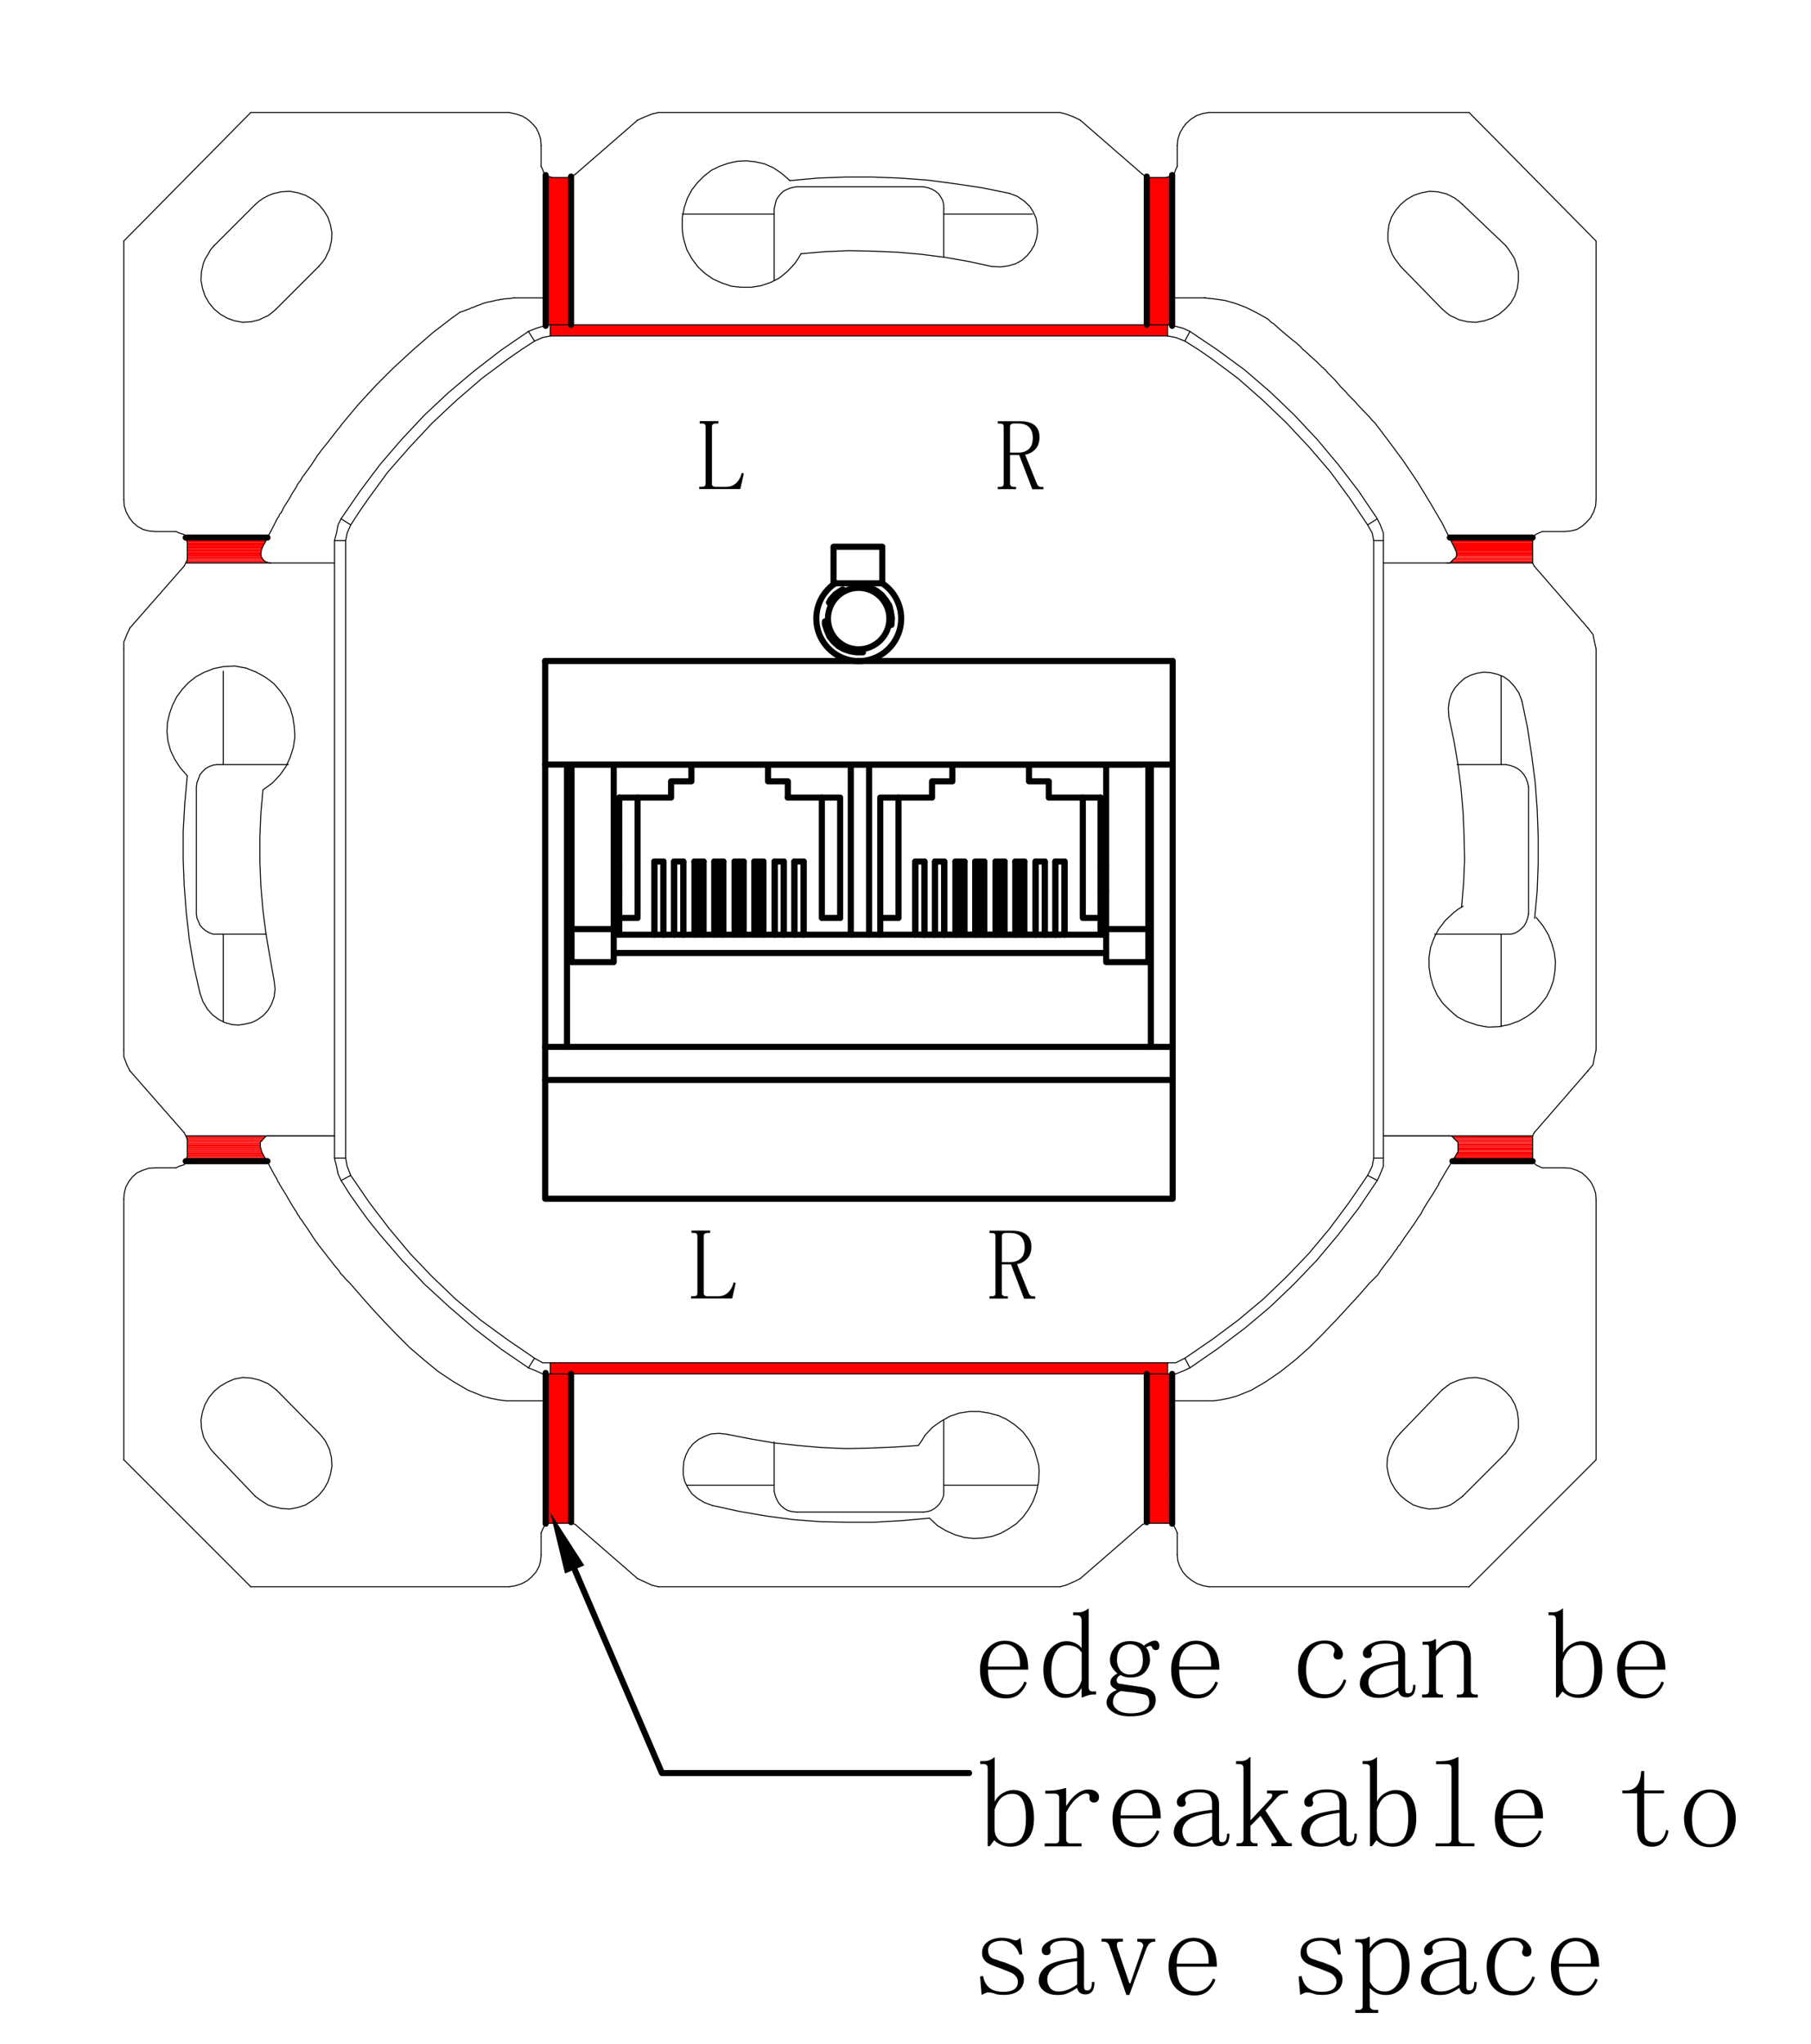 <?xml version="1.0" encoding="utf-8"?>
<!-- Generator: Adobe Illustrator 26.0.3, SVG Export Plug-In . SVG Version: 6.00 Build 0)  -->
<svg version="1.1" id="Ebene_1" xmlns="http://www.w3.org/2000/svg" xmlns:xlink="http://www.w3.org/1999/xlink" x="0px" y="0px"
	 width="214.03px" height="241.49px" viewBox="0 0 214.03 241.49" style="enable-background:new 0 0 214.03 241.49;"
	 xml:space="preserve">
<style type="text/css">
	.st0{fill:none;stroke:#000000;stroke-width:0.12;stroke-linecap:round;stroke-linejoin:round;stroke-miterlimit:10;}
	.st1{fill:none;stroke:#000000;stroke-width:0;stroke-linecap:round;stroke-miterlimit:10;}
	.st2{fill:none;stroke:#000000;stroke-width:0.72;stroke-linecap:round;stroke-linejoin:round;stroke-miterlimit:10;}
	
		.st3{clip-path:url(#SVGID_00000048460828972192728750000007700389352342930080_);fill:none;stroke:#000000;stroke-width:0.72;stroke-linecap:round;stroke-linejoin:round;stroke-miterlimit:10;}
	.st4{fill:#FF0000;}
	.st5{fill:none;stroke:#FF0000;stroke-width:0;stroke-linecap:round;stroke-miterlimit:10;}
</style>
<g>
	<defs>
		<rect id="SVGID_1_" x="-609.01" y="-29.9" width="830.88" height="595.2"/>
	</defs>
	<clipPath id="SVGID_00000007413670485498893680000009108699603271079046_">
		<use xlink:href="#SVGID_1_"  style="overflow:visible;"/>
	</clipPath>
</g>
<line class="st0" x1="14.63" y1="28.48" x2="29.63" y2="13.3"/>
<line class="st0" x1="29.63" y1="187.48" x2="14.63" y2="172.48"/>
<line class="st0" x1="25.31" y1="29.02" x2="30.17" y2="24.16"/>
<line class="st0" x1="30.17" y1="176.8" x2="25.31" y2="171.7"/>
<line class="st0" x1="37.67" y1="31.48" x2="32.63" y2="36.52"/>
<line class="st0" x1="32.63" y1="164.2" x2="37.67" y2="169.3"/>
<line class="st0" x1="14.63" y1="172.48" x2="14.63" y2="141.7"/>
<line class="st0" x1="14.63" y1="124.06" x2="14.63" y2="76.66"/>
<line class="st0" x1="14.63" y1="59.02" x2="14.63" y2="28.48"/>
<line class="st0" x1="173.63" y1="187.48" x2="142.85" y2="187.48"/>
<line class="st0" x1="125.27" y1="187.48" x2="77.81" y2="187.48"/>
<line class="st0" x1="60.17" y1="187.48" x2="29.63" y2="187.48"/>
<path class="st4" d="M21.95,63.52l9.42,0.54h-9.24L21.95,63.52z M31.61,63.52h-9.66l9.42,0.54L31.61,63.52z"/>
<path class="st5" d="M21.95,63.52l9.42,0.54h-9.24L21.95,63.52z M31.61,63.52h-9.66l9.42,0.54L31.61,63.52z"/>
<path class="st4" d="M22.13,64.06l9,0.42h-9V64.06z M31.31,64.06h-9.18l9,0.42L31.31,64.06z"/>
<path class="st5" d="M22.13,64.06l9,0.42h-9V64.06z M31.31,64.06h-9.18l9,0.42L31.31,64.06z"/>
<path class="st4" d="M22.13,64.48l8.88,0.24h-8.88V64.48z M31.13,64.48h-9l8.88,0.24L31.13,64.48z"/>
<path class="st5" d="M22.13,64.48l8.88,0.24h-8.88V64.48z M31.13,64.48h-9l8.88,0.24L31.13,64.48z"/>
<path class="st4" d="M22.13,64.72l8.82,0.12h-8.82V64.72z M31.01,64.72h-8.88l8.82,0.12L31.01,64.72z"/>
<path class="st5" d="M22.13,64.72l8.82,0.12h-8.82V64.72z M31.01,64.72h-8.88l8.82,0.12L31.01,64.72z"/>
<path class="st4" d="M22.13,64.84l8.7,0.36h-8.7V64.84z M30.95,64.84h-8.82l8.7,0.36L30.95,64.84z"/>
<path class="st5" d="M22.13,64.84l8.7,0.36h-8.7V64.84z M30.95,64.84h-8.82l8.7,0.36L30.95,64.84z"/>
<path class="st4" d="M22.13,65.2l8.7,0.3h-8.7V65.2z M30.83,65.2h-8.7l8.7,0.3V65.2z"/>
<path class="st5" d="M22.13,65.2l8.7,0.3h-8.7V65.2z M30.83,65.2h-8.7l8.7,0.3V65.2z"/>
<path class="st4" d="M22.13,65.5l8.76,0.3h-8.76V65.5z M30.83,65.5h-8.7l8.76,0.3L30.83,65.5z"/>
<path class="st5" d="M22.13,65.5l8.76,0.3h-8.76V65.5z M30.83,65.5h-8.7l8.76,0.3L30.83,65.5z"/>
<path class="st4" d="M22.13,65.8l8.88,0.24h-8.88V65.8z M30.89,65.8h-8.76l8.88,0.24L30.89,65.8z"/>
<path class="st5" d="M22.13,65.8l8.88,0.24h-8.88V65.8z M30.89,65.8h-8.76l8.88,0.24L30.89,65.8z"/>
<path class="st4" d="M22.13,66.04l9,0.12h-9V66.04z M31.01,66.04h-8.88l9,0.12L31.01,66.04z"/>
<path class="st5" d="M22.13,66.04l9,0.12h-9V66.04z M31.01,66.04h-8.88l9,0.12L31.01,66.04z"/>
<path class="st4" d="M22.13,66.16l9.06,0.06h-9.12L22.13,66.16z M31.13,66.16h-9l9.06,0.06L31.13,66.16z"/>
<path class="st5" d="M22.13,66.16l9.06,0.06h-9.12L22.13,66.16z M31.13,66.16h-9l9.06,0.06L31.13,66.16z"/>
<path class="st4" d="M22.07,66.22l9.36,0.18h-9.42L22.07,66.22z M31.19,66.22h-9.12l9.36,0.18L31.19,66.22z"/>
<path class="st5" d="M22.07,66.22l9.36,0.18h-9.42L22.07,66.22z M31.19,66.22h-9.12l9.36,0.18L31.19,66.22z"/>
<path class="st4" d="M22.01,66.4l9.72,0.12h-9.78L22.01,66.4z M31.43,66.4h-9.42l9.72,0.12L31.43,66.4z"/>
<path class="st5" d="M22.01,66.4l9.72,0.12h-9.78L22.01,66.4z M31.43,66.4h-9.42l9.72,0.12L31.43,66.4z"/>
<line class="st0" x1="22.13" y1="64.06" x2="22.13" y2="66.16"/>
<path class="st4" d="M21.95,134.2l9.48,0.06h-9.48V134.2z M31.49,134.2h-9.54l9.48,0.06L31.49,134.2z"/>
<path class="st5" d="M21.95,134.2l9.48,0.06h-9.48V134.2z M31.49,134.2h-9.54l9.48,0.06L31.49,134.2z"/>
<path class="st4" d="M21.95,134.26l9.36,0.12h-9.3L21.95,134.26z M31.43,134.26h-9.48l9.36,0.12L31.43,134.26z"/>
<path class="st5" d="M21.95,134.26l9.36,0.12h-9.3L21.95,134.26z M31.43,134.26h-9.48l9.36,0.12L31.43,134.26z"/>
<path class="st4" d="M22.01,134.38l9.18,0.18h-9.12L22.01,134.38z M31.31,134.38h-9.3l9.18,0.18L31.31,134.38z"/>
<path class="st5" d="M22.01,134.38l9.18,0.18h-9.12L22.01,134.38z M31.31,134.38h-9.3l9.18,0.18L31.31,134.38z"/>
<path class="st4" d="M22.07,134.56l9.06,0.06h-9L22.07,134.56z M31.19,134.56h-9.12l9.06,0.06L31.19,134.56z"/>
<path class="st5" d="M22.07,134.56l9.06,0.06h-9L22.07,134.56z M31.19,134.56h-9.12l9.06,0.06L31.19,134.56z"/>
<path class="st4" d="M22.13,134.62l8.82,0.18h-8.82V134.62z M31.07,134.62h-8.94l8.82,0.18L31.07,134.62z"/>
<path class="st5" d="M22.13,134.62l8.82,0.18h-8.82V134.62z M31.07,134.62h-8.94l8.82,0.18L31.07,134.62z"/>
<path class="st4" d="M22.13,134.8l8.7,0.12h-8.7V134.8z M30.95,134.8h-8.82l8.7,0.12L30.95,134.8z"/>
<path class="st5" d="M22.13,134.8l8.7,0.12h-8.7V134.8z M30.95,134.8h-8.82l8.7,0.12L30.95,134.8z"/>
<path class="st4" d="M22.13,134.92l8.64,0.06h-8.64V134.92z M30.83,134.92h-8.7l8.64,0.06L30.83,134.92z"/>
<path class="st5" d="M22.13,134.92l8.64,0.06h-8.64V134.92z M30.83,134.92h-8.7l8.64,0.06L30.83,134.92z"/>
<path class="st4" d="M22.13,134.98l8.64,0.06h-8.64V134.98z M30.77,134.98h-8.64l8.64,0.06V134.98z"/>
<path class="st5" d="M22.13,134.98l8.64,0.06h-8.64V134.98z M30.77,134.98h-8.64l8.64,0.06V134.98z"/>
<path class="st4" d="M22.13,135.04l8.64,0.18h-8.64V135.04z M30.77,135.04h-8.64l8.64,0.18V135.04z"/>
<path class="st5" d="M22.13,135.04l8.64,0.18h-8.64V135.04z M30.77,135.04h-8.64l8.64,0.18V135.04z"/>
<path class="st4" d="M22.13,135.22l8.64,0.24h-8.64V135.22z M30.77,135.22h-8.64l8.64,0.24V135.22z"/>
<path class="st5" d="M22.13,135.22l8.64,0.24h-8.64V135.22z M30.77,135.22h-8.64l8.64,0.24V135.22z"/>
<path class="st4" d="M22.13,135.46l8.64,0.06h-8.64V135.46z M30.77,135.46h-8.64l8.64,0.06V135.46z"/>
<path class="st5" d="M22.13,135.46l8.64,0.06h-8.64V135.46z M30.77,135.46h-8.64l8.64,0.06V135.46z"/>
<path class="st4" d="M22.13,135.52l8.64,0.12h-8.64V135.52z M30.77,135.52h-8.64l8.64,0.12V135.52z"/>
<path class="st5" d="M22.13,135.52l8.64,0.12h-8.64V135.52z M30.77,135.52h-8.64l8.64,0.12V135.52z"/>
<path class="st4" d="M22.13,135.64l8.7,0.18h-8.7V135.64z M30.77,135.64h-8.64l8.7,0.18L30.77,135.64z"/>
<path class="st5" d="M22.13,135.64l8.7,0.18h-8.7V135.64z M30.77,135.64h-8.64l8.7,0.18L30.77,135.64z"/>
<path class="st4" d="M22.13,135.82l8.76,0.18h-8.76V135.82z M30.83,135.82h-8.7l8.76,0.18L30.83,135.82z"/>
<path class="st5" d="M22.13,135.82l8.76,0.18h-8.76V135.82z M30.83,135.82h-8.7l8.76,0.18L30.83,135.82z"/>
<path class="st4" d="M22.13,136l8.82,0.12h-8.82V136z M30.89,136h-8.76l8.82,0.12L30.89,136z"/>
<path class="st5" d="M22.13,136l8.82,0.12h-8.82V136z M30.89,136h-8.76l8.82,0.12L30.89,136z"/>
<path class="st4" d="M22.13,136.12l8.82,0.06h-8.82V136.12z M30.95,136.12h-8.82l8.82,0.06V136.12z"/>
<path class="st5" d="M22.13,136.12l8.82,0.06h-8.82V136.12z M30.95,136.12h-8.82l8.82,0.06V136.12z"/>
<path class="st4" d="M22.13,136.18l9,0.24h-9V136.18z M30.95,136.18h-8.82l9,0.24L30.95,136.18z"/>
<path class="st5" d="M22.13,136.18l9,0.24h-9V136.18z M30.95,136.18h-8.82l9,0.24L30.95,136.18z"/>
<path class="st4" d="M22.13,136.42l9.12,0.24h-9.12V136.42z M31.13,136.42h-9l9.12,0.24L31.13,136.42z"/>
<path class="st5" d="M22.13,136.42l9.12,0.24h-9.12V136.42z M31.13,136.42h-9l9.12,0.24L31.13,136.42z"/>
<path class="st4" d="M22.13,136.66l9.18,0.12h-9.24L22.13,136.66z M31.25,136.66h-9.12l9.18,0.12L31.25,136.66z"/>
<path class="st5" d="M22.13,136.66l9.18,0.12h-9.24L22.13,136.66z M31.25,136.66h-9.12l9.18,0.12L31.25,136.66z"/>
<path class="st4" d="M22.07,136.78l9.48,0.42h-9.6L22.07,136.78z M31.31,136.78h-9.24l9.48,0.42L31.31,136.78z"/>
<path class="st5" d="M22.07,136.78l9.48,0.42h-9.6L22.07,136.78z M31.31,136.78h-9.24l9.48,0.42L31.31,136.78z"/>
<line class="st0" x1="22.13" y1="134.62" x2="22.13" y2="136.66"/>
<line class="st0" x1="21.77" y1="66.88" x2="15.35" y2="74.2"/>
<line class="st0" x1="75.35" y1="14.2" x2="68.03" y2="20.56"/>
<polygon class="st4" points="64.49,179.98 64.67,179.98 64.49,180.16 "/>
<polygon class="st5" points="64.49,179.98 64.67,179.98 64.49,180.16 "/>
<path class="st4" d="M64.49,162.34l3,17.64h-3V162.34z M67.49,162.34h-3l3,17.64V162.34z"/>
<path class="st5" d="M64.49,162.34l3,17.64h-3V162.34z M67.49,162.34h-3l3,17.64V162.34z"/>
<line class="st0" x1="65.27" y1="179.98" x2="67.31" y2="179.98"/>
<path class="st4" d="M135.53,162.34l3,17.64h-3V162.34z M138.53,162.34h-3l3,17.64V162.34z"/>
<path class="st5" d="M135.53,162.34l3,17.64h-3V162.34z M138.53,162.34h-3l3,17.64V162.34z"/>
<line class="st0" x1="135.77" y1="179.98" x2="137.81" y2="179.98"/>
<line class="st0" x1="109.13" y1="178.66" x2="94.13" y2="178.66"/>
<line class="st0" x1="122.63" y1="175.48" x2="111.53" y2="175.48"/>
<line class="st0" x1="91.49" y1="175.48" x2="81.17" y2="175.48"/>
<line class="st0" x1="68.03" y1="180.16" x2="75.35" y2="186.52"/>
<line class="st0" x1="15.35" y1="126.52" x2="21.77" y2="133.84"/>
<line class="st0" x1="142.49" y1="165.52" x2="138.53" y2="165.52"/>
<line class="st0" x1="64.49" y1="165.52" x2="60.77" y2="165.52"/>
<line class="st0" x1="39.53" y1="63.88" x2="39.53" y2="136.84"/>
<line class="st0" x1="40.85" y1="63.88" x2="40.85" y2="136.84"/>
<path class="st4" d="M65.03,161.02l72.96,1.32H65.03V161.02z M137.99,161.02H65.03l72.96,1.32V161.02z"/>
<path class="st5" d="M65.03,161.02l72.96,1.32H65.03V161.02z M137.99,161.02H65.03l72.96,1.32V161.02z"/>
<line class="st0" x1="65.03" y1="162.34" x2="137.99" y2="162.34"/>
<line class="st0" x1="65.03" y1="161.02" x2="137.99" y2="161.02"/>
<line class="st0" x1="63.95" y1="17.2" x2="63.95" y2="19.66"/>
<line class="st0" x1="63.95" y1="183.7" x2="63.95" y2="181.12"/>
<line class="st0" x1="184.85" y1="137.98" x2="182.27" y2="137.98"/>
<line class="st0" x1="18.35" y1="137.98" x2="20.81" y2="137.98"/>
<line class="st0" x1="65.03" y1="161.02" x2="65.03" y2="162.34"/>
<polygon class="st4" points="138.53,20.68 138.53,20.8 138.35,20.8 "/>
<polygon class="st5" points="138.53,20.68 138.53,20.8 138.35,20.8 "/>
<path class="st4" d="M138.35,20.8l0.18,0.18h-0.72L138.35,20.8z M138.53,20.8h-0.18l0.18,0.18V20.8z"/>
<path class="st5" d="M138.35,20.8l0.18,0.18h-0.72L138.35,20.8z M138.53,20.8h-0.18l0.18,0.18V20.8z"/>
<polygon class="st4" points="137.99,38.38 138.53,38.38 138.53,38.5 "/>
<polygon class="st5" points="137.99,38.38 138.53,38.38 138.53,38.5 "/>
<path class="st4" d="M135.53,20.98l3,17.4h-3V20.98z M138.53,20.98h-3l3,17.4V20.98z"/>
<path class="st5" d="M135.53,20.98l3,17.4h-3V20.98z M138.53,20.98h-3l3,17.4V20.98z"/>
<path class="st4" d="M65.03,38.38l72.96,1.32H65.03V38.38z M137.99,38.38H65.03l72.96,1.32V38.38z"/>
<path class="st5" d="M65.03,38.38l72.96,1.32H65.03V38.38z M137.99,38.38H65.03l72.96,1.32V38.38z"/>
<polygon class="st4" points="64.49,20.74 64.97,20.86 64.49,20.86 "/>
<polygon class="st5" points="64.49,20.74 64.97,20.86 64.49,20.86 "/>
<polygon class="st4" points="67.49,20.86 67.49,20.98 67.31,20.98 "/>
<polygon class="st5" points="67.49,20.86 67.49,20.98 67.31,20.98 "/>
<path class="st4" d="M64.49,20.86l0.78,0.12h-0.78V20.86z M64.97,20.86h-0.48l0.78,0.12L64.97,20.86z"/>
<path class="st5" d="M64.49,20.86l0.78,0.12h-0.78V20.86z M64.97,20.86h-0.48l0.78,0.12L64.97,20.86z"/>
<polygon class="st4" points="64.49,38.38 65.03,38.38 64.49,38.5 "/>
<polygon class="st5" points="64.49,38.38 65.03,38.38 64.49,38.5 "/>
<path class="st4" d="M64.49,20.98l3,17.4h-3V20.98z M67.49,20.98h-3l3,17.4V20.98z"/>
<path class="st5" d="M64.49,20.98l3,17.4h-3V20.98z M67.49,20.98h-3l3,17.4V20.98z"/>
<line class="st0" x1="65.03" y1="39.7" x2="65.03" y2="38.38"/>
<line class="st0" x1="40.85" y1="136.84" x2="39.53" y2="136.84"/>
<line class="st0" x1="162.35" y1="136.84" x2="163.49" y2="136.84"/>
<line class="st0" x1="32.03" y1="134.2" x2="39.53" y2="134.2"/>
<line class="st0" x1="163.49" y1="134.2" x2="171.17" y2="134.2"/>
<line class="st0" x1="91.49" y1="24.7" x2="91.49" y2="33.16"/>
<line class="st0" x1="91.49" y1="176.2" x2="91.49" y2="170.38"/>
<line class="st0" x1="140.03" y1="40.3" x2="140.63" y2="39.16"/>
<line class="st0" x1="63.17" y1="160.48" x2="62.45" y2="161.62"/>
<line class="st0" x1="161.63" y1="62.02" x2="162.77" y2="61.3"/>
<line class="st0" x1="41.45" y1="138.88" x2="40.31" y2="139.48"/>
<line class="st0" x1="41.45" y1="62.02" x2="40.31" y2="61.3"/>
<line class="st0" x1="161.63" y1="138.88" x2="162.77" y2="139.48"/>
<line class="st0" x1="63.17" y1="40.3" x2="62.45" y2="39.16"/>
<line class="st0" x1="140.03" y1="160.48" x2="140.63" y2="161.62"/>
<line class="st0" x1="111.53" y1="24.7" x2="111.53" y2="30.34"/>
<line class="st0" x1="111.53" y1="176.2" x2="111.53" y2="167.8"/>
<line class="st0" x1="137.99" y1="161.02" x2="137.99" y2="162.34"/>
<line class="st0" x1="137.99" y1="39.7" x2="137.99" y2="38.38"/>
<line class="st0" x1="139.13" y1="17.2" x2="139.13" y2="19.66"/>
<line class="st0" x1="139.13" y1="183.7" x2="139.13" y2="181.12"/>
<path class="st4" d="M171.35,63.52l9.78,0.54h-9.54L171.35,63.52z M181.13,63.52h-9.78l9.78,0.54V63.52z"/>
<path class="st5" d="M171.35,63.52l9.78,0.54h-9.54L171.35,63.52z M181.13,63.52h-9.78l9.78,0.54V63.52z"/>
<path class="st4" d="M171.59,64.06l9.54,1.14h-9L171.59,64.06z M181.13,64.06h-9.54l9.54,1.14V64.06z"/>
<path class="st5" d="M171.59,64.06l9.54,1.14h-9L171.59,64.06z M181.13,64.06h-9.54l9.54,1.14V64.06z"/>
<path class="st4" d="M172.13,65.2l9,0.12h-9V65.2z M181.13,65.2h-9l9,0.12V65.2z"/>
<path class="st5" d="M172.13,65.2l9,0.12h-9V65.2z M181.13,65.2h-9l9,0.12V65.2z"/>
<path class="st4" d="M172.13,65.32l9,0.18h-9V65.32z M181.13,65.32h-9l9,0.18V65.32z"/>
<path class="st5" d="M172.13,65.32l9,0.18h-9V65.32z M181.13,65.32h-9l9,0.18V65.32z"/>
<path class="st4" d="M172.13,65.5l9,0.18h-9V65.5z M181.13,65.5h-9l9,0.18V65.5z"/>
<path class="st5" d="M172.13,65.5l9,0.18h-9V65.5z M181.13,65.5h-9l9,0.18V65.5z"/>
<path class="st4" d="M172.13,65.68l9,0.12h-9V65.68z M181.13,65.68h-9l9,0.12V65.68z"/>
<path class="st5" d="M172.13,65.68l9,0.12h-9V65.68z M181.13,65.68h-9l9,0.12V65.68z"/>
<path class="st4" d="M172.13,65.8l9,0.06h-9.06L172.13,65.8z M181.13,65.8h-9l9,0.06V65.8z"/>
<path class="st5" d="M172.13,65.8l9,0.06h-9.06L172.13,65.8z M181.13,65.8h-9l9,0.06V65.8z"/>
<path class="st4" d="M172.07,65.86l9.06,0.12h-9.18L172.07,65.86z M181.13,65.86h-9.06l9.06,0.12V65.86z"/>
<path class="st5" d="M172.07,65.86l9.06,0.12h-9.18L172.07,65.86z M181.13,65.86h-9.06l9.06,0.12V65.86z"/>
<path class="st4" d="M171.95,65.98l9.18,0.12h-9.36L171.95,65.98z M181.13,65.98h-9.18l9.18,0.12V65.98z"/>
<path class="st5" d="M171.95,65.98l9.18,0.12h-9.36L171.95,65.98z M181.13,65.98h-9.18l9.18,0.12V65.98z"/>
<path class="st4" d="M171.77,66.1l9.36,0.06h-9.42L171.77,66.1z M181.13,66.1h-9.36l9.36,0.06V66.1z"/>
<path class="st5" d="M171.77,66.1l9.36,0.06h-9.42L171.77,66.1z M181.13,66.1h-9.36l9.36,0.06V66.1z"/>
<path class="st4" d="M171.71,66.16l9.42,0.06h-9.42V66.16z M181.13,66.16h-9.42l9.42,0.06V66.16z"/>
<path class="st5" d="M171.71,66.16l9.42,0.06h-9.42V66.16z M181.13,66.16h-9.42l9.42,0.06V66.16z"/>
<path class="st4" d="M171.71,66.22l9.42,0.12h-9.6L171.71,66.22z M181.13,66.22h-9.42l9.42,0.12V66.22z"/>
<path class="st5" d="M171.71,66.22l9.42,0.12h-9.6L171.71,66.22z M181.13,66.22h-9.42l9.42,0.12V66.22z"/>
<path class="st4" d="M171.53,66.34l9.6,0.12h-9.72L171.53,66.34z M181.13,66.34h-9.6l9.6,0.12V66.34z"/>
<path class="st5" d="M171.53,66.34l9.6,0.12h-9.72L171.53,66.34z M181.13,66.34h-9.6l9.6,0.12V66.34z"/>
<path class="st4" d="M171.41,66.46l9.72,0.06h-9.78L171.41,66.46z M181.13,66.46h-9.72l9.72,0.06V66.46z"/>
<path class="st5" d="M171.41,66.46l9.72,0.06h-9.78L171.41,66.46z M181.13,66.46h-9.72l9.72,0.06V66.46z"/>
<line class="st0" x1="181.13" y1="66.52" x2="163.49" y2="66.52"/>
<line class="st0" x1="39.53" y1="66.52" x2="21.95" y2="66.52"/>
<line class="st0" x1="40.85" y1="63.88" x2="39.53" y2="63.88"/>
<line class="st0" x1="162.35" y1="63.88" x2="163.49" y2="63.88"/>
<line class="st0" x1="184.85" y1="62.8" x2="182.27" y2="62.8"/>
<line class="st0" x1="18.35" y1="62.8" x2="20.81" y2="62.8"/>
<line class="st0" x1="162.35" y1="136.84" x2="162.35" y2="63.88"/>
<line class="st0" x1="163.49" y1="136.84" x2="163.49" y2="63.88"/>
<line class="st0" x1="137.99" y1="39.7" x2="65.03" y2="39.7"/>
<line class="st0" x1="137.99" y1="38.38" x2="65.03" y2="38.38"/>
<line class="st0" x1="60.77" y1="35.2" x2="64.49" y2="35.2"/>
<line class="st0" x1="138.53" y1="35.2" x2="142.49" y2="35.2"/>
<line class="st0" x1="122.03" y1="25.3" x2="111.53" y2="25.3"/>
<line class="st0" x1="91.49" y1="25.3" x2="80.63" y2="25.3"/>
<polygon class="st4" points="181.13,134.2 181.13,134.26 171.59,134.26 "/>
<polygon class="st5" points="181.13,134.2 181.13,134.26 171.59,134.26 "/>
<path class="st4" d="M171.59,134.26l9.54,0.24h-9.3L171.59,134.26z M181.13,134.26h-9.54l9.54,0.24V134.26z"/>
<path class="st5" d="M171.59,134.26l9.54,0.24h-9.3L171.59,134.26z M181.13,134.26h-9.54l9.54,0.24V134.26z"/>
<path class="st4" d="M171.83,134.5l9.3,0.06h-9.18L171.83,134.5z M181.13,134.5h-9.3l9.3,0.06V134.5z"/>
<path class="st5" d="M171.83,134.5l9.3,0.06h-9.18L171.83,134.5z M181.13,134.5h-9.3l9.3,0.06V134.5z"/>
<path class="st4" d="M171.95,134.62h9.18H171.95z M181.13,134.62h-9.18H181.13z M171.95,134.56l9.18,0.06h-9.18V134.56z
	 M181.13,134.56h-9.18l9.18,0.06V134.56z"/>
<path class="st5" d="M171.95,134.62h9.18H171.95z M181.13,134.62h-9.18H181.13z M171.95,134.56l9.18,0.06h-9.18V134.56z
	 M181.13,134.56h-9.18l9.18,0.06V134.56z"/>
<path class="st4" d="M171.95,134.62l9.18,0.18h-9L171.95,134.62z M181.13,134.62h-9.18l9.18,0.18V134.62z"/>
<path class="st5" d="M171.95,134.62l9.18,0.18h-9L171.95,134.62z M181.13,134.62h-9.18l9.18,0.18V134.62z"/>
<path class="st4" d="M172.13,134.8l9,0.12h-8.88L172.13,134.8z M181.13,134.8h-9l9,0.12V134.8z"/>
<path class="st5" d="M172.13,134.8l9,0.12h-8.88L172.13,134.8z M181.13,134.8h-9l9,0.12V134.8z"/>
<path class="st4" d="M172.31,134.98h8.82H172.31z M181.13,134.98h-8.82H181.13z M181.13,134.98L181.13,134.98h-8.82H181.13z
	 M172.31,134.98h8.82H172.31z M181.13,134.98h-8.82H181.13z M181.13,134.98L181.13,134.98h-8.82H181.13z M172.31,134.98h8.82H172.31
	z M181.13,134.98h-8.82H181.13z M172.25,134.92l8.88,0.06h-8.82L172.25,134.92z M181.13,134.92h-8.88l8.88,0.06V134.92z"/>
<path class="st5" d="M172.31,134.98h8.82H172.31z M181.13,134.98h-8.82H181.13z M181.13,134.98L181.13,134.98h-8.82H181.13z
	 M172.31,134.98h8.82H172.31z M181.13,134.98h-8.82H181.13z M181.13,134.98L181.13,134.98h-8.82H181.13z M172.31,134.98h8.82H172.31
	z M181.13,134.98h-8.82H181.13z M172.25,134.92l8.88,0.06h-8.82L172.25,134.92z M181.13,134.92h-8.88l8.88,0.06V134.92z"/>
<path class="st4" d="M172.31,134.98l8.82,0.06h-8.82V134.98z M181.13,134.98h-8.82l8.82,0.06V134.98z"/>
<path class="st5" d="M172.31,134.98l8.82,0.06h-8.82V134.98z M181.13,134.98h-8.82l8.82,0.06V134.98z"/>
<path class="st4" d="M172.31,135.04l8.82,0.12h-8.82V135.04z M181.13,135.04h-8.82l8.82,0.12V135.04z"/>
<path class="st5" d="M172.31,135.04l8.82,0.12h-8.82V135.04z M181.13,135.04h-8.82l8.82,0.12V135.04z"/>
<path class="st4" d="M172.31,135.16l8.82,0.24h-8.82V135.16z M181.13,135.16h-8.82l8.82,0.24V135.16z"/>
<path class="st5" d="M172.31,135.16l8.82,0.24h-8.82V135.16z M181.13,135.16h-8.82l8.82,0.24V135.16z"/>
<path class="st4" d="M172.31,135.4l8.82,0.12h-8.82V135.4z M181.13,135.4h-8.82l8.82,0.12V135.4z"/>
<path class="st5" d="M172.31,135.4l8.82,0.12h-8.82V135.4z M181.13,135.4h-8.82l8.82,0.12V135.4z"/>
<path class="st4" d="M172.31,135.52l8.82,0.06h-8.82V135.52z M181.13,135.52h-8.82l8.82,0.06V135.52z"/>
<path class="st5" d="M172.31,135.52l8.82,0.06h-8.82V135.52z M181.13,135.52h-8.82l8.82,0.06V135.52z"/>
<path class="st4" d="M172.31,135.58l8.82,0.36h-8.82V135.58z M181.13,135.58h-8.82l8.82,0.36V135.58z"/>
<path class="st5" d="M172.31,135.58l8.82,0.36h-8.82V135.58z M181.13,135.58h-8.82l8.82,0.36V135.58z"/>
<path class="st4" d="M172.31,135.94l8.82,0.06h-8.82V135.94z M181.13,135.94h-8.82l8.82,0.06V135.94z"/>
<path class="st5" d="M172.31,135.94l8.82,0.06h-8.82V135.94z M181.13,135.94h-8.82l8.82,0.06V135.94z"/>
<path class="st4" d="M181.13,136.06h-8.82H181.13z M181.13,136.06L181.13,136.06h-8.82H181.13z M172.31,136.06h8.82H172.31z
	 M181.13,136.06h-8.82H181.13z M172.31,136l8.82,0.06h-8.82V136z M181.13,136h-8.82l8.82,0.06V136z"/>
<path class="st5" d="M181.13,136.06h-8.82H181.13z M181.13,136.06L181.13,136.06h-8.82H181.13z M172.31,136.06h8.82H172.31z
	 M181.13,136.06h-8.82H181.13z M172.31,136l8.82,0.06h-8.82V136z M181.13,136h-8.82l8.82,0.06V136z"/>
<path class="st4" d="M172.31,136.12h8.82H172.31z M181.13,136.12h-8.82H181.13z M181.13,136.12L181.13,136.12h-8.82H181.13z
	 M172.31,136.12h8.82H172.31z M181.13,136.12h-8.82H181.13z M181.13,136.12L181.13,136.12h-8.82H181.13z M172.31,136.12h8.82H172.31
	z M181.13,136.12h-8.82H181.13z M172.31,136.06l8.82,0.06h-8.82V136.06z M181.13,136.06h-8.82l8.82,0.06V136.06z"/>
<path class="st5" d="M172.31,136.12h8.82H172.31z M181.13,136.12h-8.82H181.13z M181.13,136.12L181.13,136.12h-8.82H181.13z
	 M172.31,136.12h8.82H172.31z M181.13,136.12h-8.82H181.13z M181.13,136.12L181.13,136.12h-8.82H181.13z M172.31,136.12h8.82H172.31
	z M181.13,136.12h-8.82H181.13z M172.31,136.06l8.82,0.06h-8.82V136.06z M181.13,136.06h-8.82l8.82,0.06V136.06z"/>
<path class="st4" d="M172.31,136.12l8.82,0.18h-8.94L172.31,136.12z M181.13,136.12h-8.82l8.82,0.18V136.12z"/>
<path class="st5" d="M172.31,136.12l8.82,0.18h-8.94L172.31,136.12z M181.13,136.12h-8.82l8.82,0.18V136.12z"/>
<path class="st4" d="M172.19,136.3l8.94,0.18h-9.06L172.19,136.3z M181.13,136.3h-8.94l8.94,0.18V136.3z"/>
<path class="st5" d="M172.19,136.3l8.94,0.18h-9.06L172.19,136.3z M181.13,136.3h-8.94l8.94,0.18V136.3z"/>
<path class="st4" d="M172.07,136.48l9.06,0.18h-9.18L172.07,136.48z M181.13,136.48h-9.06l9.06,0.18V136.48z"/>
<path class="st5" d="M172.07,136.48l9.06,0.18h-9.18L172.07,136.48z M181.13,136.48h-9.06l9.06,0.18V136.48z"/>
<path class="st4" d="M171.95,136.66l9.18,0.54h-9.48L171.95,136.66z M181.13,136.66h-9.18l9.18,0.54V136.66z"/>
<path class="st5" d="M171.95,136.66l9.18,0.54h-9.48L171.95,136.66z M181.13,136.66h-9.18l9.18,0.54V136.66z"/>
<line class="st0" x1="181.13" y1="136.66" x2="181.13" y2="134.62"/>
<line class="st0" x1="181.13" y1="66.16" x2="181.13" y2="64.06"/>
<line class="st0" x1="181.31" y1="133.84" x2="187.67" y2="126.52"/>
<line class="st0" x1="127.67" y1="186.52" x2="134.99" y2="180.16"/>
<line class="st0" x1="109.13" y1="22.06" x2="94.13" y2="22.06"/>
<line class="st0" x1="137.81" y1="20.98" x2="135.77" y2="20.98"/>
<line class="st0" x1="67.31" y1="20.98" x2="65.27" y2="20.98"/>
<line class="st0" x1="134.99" y1="20.56" x2="127.67" y2="14.2"/>
<line class="st0" x1="187.67" y1="74.2" x2="181.31" y2="66.88"/>
<line class="st0" x1="188.63" y1="28.48" x2="188.63" y2="59.02"/>
<line class="st0" x1="188.63" y1="76.66" x2="188.63" y2="124.06"/>
<line class="st0" x1="188.63" y1="141.7" x2="188.63" y2="172.48"/>
<line class="st0" x1="165.53" y1="169.3" x2="170.45" y2="164.2"/>
<line class="st0" x1="29.63" y1="13.3" x2="60.17" y2="13.3"/>
<line class="st0" x1="77.81" y1="13.3" x2="125.27" y2="13.3"/>
<line class="st0" x1="142.85" y1="13.3" x2="173.63" y2="13.3"/>
<line class="st0" x1="170.45" y1="36.52" x2="165.53" y2="31.48"/>
<line class="st0" x1="177.95" y1="171.7" x2="172.85" y2="176.8"/>
<line class="st0" x1="172.85" y1="24.16" x2="177.95" y2="29.02"/>
<line class="st0" x1="188.63" y1="172.48" x2="173.63" y2="187.48"/>
<line class="st0" x1="173.63" y1="13.3" x2="188.63" y2="28.48"/>
<polyline class="st0" points="162.77,139.48 163.13,138.7 163.49,137.8 163.49,136.84 "/>
<polyline class="st0" points="163.49,63.88 163.49,62.98 163.13,62.02 162.77,61.3 "/>
<polyline class="st0" points="140.63,39.16 139.85,38.8 138.95,38.56 137.99,38.38 "/>
<polyline class="st0" points="40.31,61.3 39.95,62.02 39.77,62.98 39.53,63.88 "/>
<polyline class="st0" points="65.03,38.38 64.13,38.56 63.35,38.8 62.45,39.16 "/>
<polyline class="st0" points="39.53,136.84 39.77,137.8 39.95,138.7 40.31,139.48 "/>
<polyline class="st0" points="62.45,161.62 63.35,161.98 64.13,162.34 65.03,162.34 "/>
<polyline class="st0" points="137.99,162.34 138.95,162.34 139.85,161.98 140.63,161.62 143.93,159.34 147.11,156.94 150.11,154.42 
	152.93,151.72 155.63,148.9 158.15,145.9 160.55,142.78 162.77,139.48 "/>
<polyline class="st0" points="40.31,139.48 41.33,141.1 42.47,142.72 43.61,144.28 44.87,145.84 47.45,148.84 50.15,151.72 
	53.09,154.42 56.09,157 59.21,159.4 62.45,161.62 "/>
<polyline class="st0" points="162.77,61.3 160.55,58 158.15,54.88 155.63,51.88 152.93,49 150.11,46.3 147.11,43.72 143.93,41.38 
	140.63,39.16 "/>
<polyline class="st0" points="62.45,39.16 59.21,41.38 56.03,43.84 53.03,46.36 50.15,49.06 47.45,51.94 44.87,54.94 42.53,58.06 
	40.31,61.3 "/>
<polyline class="st0" points="65.03,39.7 64.13,39.88 63.17,40.3 "/>
<polyline class="st0" points="162.35,63.88 162.17,62.98 161.63,62.02 159.53,58.9 157.25,55.78 154.73,52.84 152.03,49.96 
	149.21,47.26 146.27,44.68 143.21,42.4 141.65,41.32 140.03,40.3 138.95,39.88 137.99,39.7 "/>
<polyline class="st0" points="137.99,161.02 138.95,161.02 140.03,160.48 143.27,158.26 146.33,155.98 149.27,153.52 152.03,150.88 
	154.67,148.12 157.13,145.18 159.41,142.12 161.63,138.88 162.17,137.8 162.35,136.84 "/>
<polyline class="st0" points="40.85,136.84 41.03,137.8 41.45,138.88 43.67,142.12 46.01,145.18 48.47,148.12 51.11,150.88 
	53.87,153.52 56.81,155.98 59.93,158.26 63.17,160.48 64.13,161.02 65.03,161.02 "/>
<polyline class="st0" points="63.17,40.3 61.61,41.32 60.05,42.4 56.99,44.68 53.99,47.26 51.11,49.96 48.41,52.84 45.83,55.78 
	43.55,58.9 42.47,60.46 41.45,62.02 41.03,62.98 40.85,63.88 "/>
<polyline class="st0" points="111.53,24.7 111.53,24.16 111.41,23.68 111.17,23.26 110.93,22.9 110.57,22.6 110.15,22.36 
	109.67,22.18 109.13,22.06 "/>
<polyline class="st0" points="94.13,22.06 93.53,22.18 93.05,22.36 92.57,22.6 92.27,22.9 91.97,23.26 91.73,23.68 91.61,24.16 
	91.49,24.7 "/>
<polyline class="st0" points="91.49,176.2 91.61,176.68 91.79,177.16 92.03,177.58 92.33,177.94 92.69,178.24 93.11,178.48 
	93.59,178.6 94.13,178.66 "/>
<polyline class="st0" points="109.13,178.66 109.61,178.6 110.03,178.48 110.45,178.24 110.81,177.94 111.11,177.58 111.35,177.16 
	111.53,176.68 111.53,176.2 "/>
<polyline class="st0" points="32.03,134.2 31.91,134.2 31.67,134.2 31.49,134.2 31.43,134.26 31.13,134.56 31.07,134.62 
	30.95,134.8 30.77,134.92 30.77,134.98 30.77,135.46 30.77,135.52 30.83,135.7 30.89,135.94 30.95,136.12 30.95,136.18 
	31.07,136.36 31.19,136.6 31.43,136.96 32.33,138.64 32.57,139.06 32.75,139.36 32.87,139.66 32.99,139.78 32.99,139.84 
	33.05,139.96 33.17,140.14 33.35,140.44 33.83,141.22 34.31,142.06 34.79,142.84 35.03,143.2 35.15,143.44 35.21,143.56 
	35.27,143.62 35.33,143.68 35.45,143.92 35.69,144.22 35.93,144.58 36.47,145.36 37.01,146.2 37.25,146.56 37.43,146.8 
	37.61,147.04 37.67,147.16 37.79,147.28 37.97,147.52 38.21,147.82 38.81,148.6 39.47,149.44 40.07,150.16 40.25,150.46 
	40.43,150.64 40.49,150.7 40.55,150.76 40.79,151.06 41.39,151.66 42.59,153.04 43.91,154.54 45.35,156.1 46.85,157.66 
	48.41,159.22 50.09,160.66 51.77,162.04 53.57,163.24 55.31,164.26 56.21,164.62 57.11,164.98 58.01,165.22 58.91,165.4 
	59.87,165.52 60.77,165.52 "/>
<polyline class="st0" points="142.49,165.52 143.39,165.52 144.29,165.4 145.19,165.22 146.09,164.98 146.99,164.62 147.89,164.26 
	149.63,163.24 151.37,162.04 153.11,160.66 154.73,159.22 156.29,157.66 157.79,156.1 159.23,154.54 160.61,153.04 161.81,151.66 
	162.41,151.06 162.71,150.76 162.77,150.7 162.83,150.64 162.95,150.46 163.13,150.16 163.67,149.44 164.33,148.6 164.87,147.82 
	165.11,147.52 165.23,147.28 165.35,147.16 165.47,147.04 165.59,146.8 165.77,146.56 166.01,146.2 166.61,145.36 167.15,144.58 
	167.39,144.22 167.57,143.92 167.75,143.68 167.81,143.62 167.81,143.56 167.93,143.44 168.05,143.2 168.23,142.84 168.71,142.06 
	169.25,141.22 169.73,140.44 169.91,140.14 170.03,139.96 170.03,139.84 170.09,139.78 170.15,139.66 170.33,139.36 170.51,139.06 
	170.75,138.64 171.77,136.96 172.01,136.6 172.13,136.36 172.25,136.18 172.31,136.12 172.31,135.94 172.31,135.7 172.31,135.52 
	172.31,135.46 172.31,134.98 172.25,134.92 172.13,134.8 171.95,134.62 171.89,134.56 171.59,134.26 171.53,134.2 171.41,134.2 
	171.29,134.2 171.17,134.2 "/>
<polyline class="st0" points="170.99,66.52 171.05,66.52 171.23,66.52 171.35,66.52 171.41,66.46 171.71,66.16 171.77,66.1 
	171.95,65.98 172.07,65.8 172.13,65.74 172.13,65.32 172.13,65.2 172.07,65.14 171.95,64.84 171.65,64.24 170.45,61.84 
	169.01,59.38 167.51,56.92 165.89,54.52 164.21,52.24 162.53,50.02 162.47,49.96 162.35,49.84 162.11,49.6 161.87,49.3 
	160.49,47.86 160.19,47.5 159.89,47.2 159.71,47.02 159.59,46.9 159.53,46.84 159.47,46.78 159.29,46.6 159.11,46.36 158.45,45.7 
	157.79,44.92 157.13,44.26 156.89,44.02 156.71,43.78 156.59,43.66 156.53,43.66 156.47,43.54 156.23,43.36 155.99,43.12 
	155.69,42.82 154.97,42.16 154.25,41.5 153.89,41.2 153.65,40.9 153.47,40.78 153.35,40.66 153.23,40.54 152.99,40.36 152.69,40.12 
	151.97,39.52 151.19,38.86 150.53,38.26 150.23,38.08 150.05,37.9 149.99,37.84 149.87,37.72 149.57,37.54 148.49,36.94 
	147.29,36.34 146.03,35.86 144.77,35.5 143.51,35.32 142.31,35.2 "/>
<polyline class="st0" points="60.77,35.2 60.65,35.2 60.35,35.26 59.57,35.32 59.27,35.38 59.09,35.38 59.03,35.44 58.79,35.44 
	58.07,35.62 57.71,35.68 57.47,35.74 57.35,35.8 57.23,35.8 56.93,35.92 56.63,36.04 56.27,36.16 56.03,36.28 55.85,36.34 
	55.79,36.34 55.55,36.46 55.25,36.58 54.59,36.82 54.41,36.88 54.35,36.88 54.29,36.94 54.05,37.12 53.45,37.54 51.11,39.34 
	48.77,41.38 46.49,43.48 44.33,45.64 42.29,47.86 41.39,48.94 40.49,50.02 40.43,50.08 40.31,50.26 40.13,50.5 39.83,50.86 
	38.57,52.48 38.27,52.84 38.03,53.14 37.85,53.38 37.73,53.56 37.67,53.62 37.61,53.68 37.49,53.86 37.31,54.16 36.83,54.88 
	36.23,55.72 35.69,56.44 35.51,56.8 35.33,56.98 35.27,57.1 35.21,57.16 35.15,57.28 35.03,57.52 34.85,57.82 34.61,58.18 
	34.13,59.02 33.59,59.86 33.41,60.22 33.23,60.58 33.05,60.76 32.99,60.88 32.99,60.94 32.93,61.06 32.75,61.3 32.57,61.66 
	32.15,62.5 31.67,63.4 31.25,64.24 31.07,64.54 31.01,64.72 30.95,64.84 30.89,65.02 30.83,65.44 30.89,65.8 31.07,66.1 
	31.31,66.34 31.67,66.46 32.03,66.52 "/>
<polyline class="st0" points="37.67,31.48 38.09,31 38.45,30.52 38.69,29.98 38.93,29.5 39.17,28.48 39.23,27.52 39.05,26.56 
	38.75,25.66 38.27,24.88 37.67,24.16 36.95,23.56 36.11,23.08 35.21,22.78 34.25,22.6 33.23,22.66 32.21,22.9 31.67,23.14 
	31.19,23.38 30.65,23.74 30.17,24.16 "/>
<polyline class="st0" points="25.31,29.02 24.89,29.5 24.59,30.04 24.29,30.52 24.05,31.06 23.81,32.08 23.75,33.1 23.93,34.06 
	24.23,34.96 24.71,35.8 25.31,36.52 26.03,37.12 26.87,37.6 27.71,37.9 28.67,38.08 29.69,38.02 30.65,37.78 31.13,37.54 
	31.67,37.3 32.15,36.94 32.63,36.52 "/>
<polyline class="st0" points="172.85,24.16 172.37,23.74 171.89,23.38 171.41,23.14 170.93,22.9 169.91,22.66 168.95,22.6 
	167.99,22.78 167.09,23.08 166.25,23.56 165.53,24.16 164.93,24.88 164.45,25.66 164.15,26.56 164.03,27.52 164.03,28.48 
	164.33,29.5 164.51,29.98 164.81,30.52 165.17,31 165.53,31.48 "/>
<polyline class="st0" points="170.45,36.52 170.93,36.94 171.41,37.3 171.95,37.54 172.43,37.78 173.45,38.02 174.47,38.08 
	175.43,37.9 176.33,37.6 177.17,37.12 177.89,36.52 178.55,35.8 179.03,34.96 179.33,34.06 179.45,33.1 179.45,32.08 179.15,31.06 
	178.97,30.52 178.67,30.04 178.31,29.5 177.95,29.02 "/>
<polyline class="st0" points="30.17,176.8 30.65,177.16 31.19,177.52 31.67,177.82 32.21,178 33.23,178.24 34.25,178.3 
	35.21,178.12 36.11,177.82 36.95,177.28 37.67,176.68 38.27,175.96 38.75,175.12 39.05,174.22 39.23,173.26 39.17,172.24 
	38.93,171.22 38.69,170.74 38.45,170.26 38.09,169.78 37.67,169.3 "/>
<polyline class="st0" points="32.63,164.2 32.15,163.84 31.67,163.48 30.65,163.06 29.69,162.82 28.67,162.76 27.71,162.94 
	26.87,163.3 26.03,163.78 25.31,164.38 24.71,165.1 24.23,165.94 23.93,166.84 23.75,167.8 23.81,168.76 24.05,169.78 24.29,170.26 
	24.59,170.74 24.89,171.22 25.31,171.7 "/>
<polyline class="st0" points="165.53,169.3 165.11,169.78 164.75,170.26 164.51,170.74 164.27,171.22 163.97,172.24 163.91,173.26 
	164.09,174.22 164.39,175.12 164.87,175.96 165.47,176.68 166.19,177.28 167.03,177.82 167.93,178.12 168.89,178.3 169.91,178.24 
	170.93,178 171.41,177.82 171.89,177.52 172.37,177.16 172.85,176.8 "/>
<polyline class="st0" points="177.95,171.7 178.31,171.22 178.67,170.74 178.97,170.26 179.15,169.78 179.45,168.76 179.45,167.8 
	179.33,166.84 179.03,165.94 178.55,165.1 177.89,164.38 177.17,163.78 176.33,163.3 175.43,162.94 174.47,162.76 173.45,162.82 
	172.43,163.06 171.41,163.48 170.93,163.84 170.45,164.2 "/>
<polyline class="st0" points="127.67,14.2 126.95,13.84 125.99,13.48 125.27,13.3 "/>
<polyline class="st0" points="142.85,13.3 142.13,13.42 141.41,13.66 140.75,14.08 140.21,14.56 139.79,15.1 139.43,15.76 
	139.19,16.48 139.13,17.2 "/>
<polyline class="st0" points="184.85,62.8 185.63,62.74 186.35,62.56 186.95,62.2 187.49,61.72 187.97,61.18 188.33,60.52 
	188.57,59.8 188.63,59.02 "/>
<polyline class="st0" points="188.63,76.66 188.45,75.88 188.27,74.98 187.67,74.2 "/>
<polyline class="st0" points="187.67,126.52 188.27,125.8 188.45,124.84 188.63,124.06 "/>
<polyline class="st0" points="188.63,141.7 188.57,140.98 188.33,140.26 187.97,139.6 187.49,139.06 186.95,138.58 186.35,138.28 
	185.63,138.04 184.85,137.98 "/>
<polyline class="st0" points="139.13,183.7 139.19,184.42 139.43,185.08 139.79,185.74 140.27,186.28 140.87,186.76 141.47,187.12 
	142.19,187.36 142.85,187.48 "/>
<polyline class="st0" points="125.27,187.48 125.99,187.3 126.95,186.88 127.67,186.52 "/>
<polyline class="st0" points="75.35,186.52 76.13,186.88 77.03,187.3 77.81,187.48 "/>
<polyline class="st0" points="60.17,187.48 60.95,187.36 61.67,187.12 62.33,186.76 62.87,186.28 63.35,185.74 63.71,185.08 
	63.89,184.42 63.95,183.7 "/>
<polyline class="st0" points="18.35,137.98 17.57,138.04 16.85,138.28 16.19,138.58 15.65,139.06 15.23,139.6 14.87,140.26 
	14.69,140.98 14.63,141.7 "/>
<polyline class="st0" points="14.63,124.06 14.63,124.84 14.99,125.8 15.35,126.52 "/>
<polyline class="st0" points="15.35,74.2 14.99,74.98 14.63,75.88 14.63,76.66 "/>
<polyline class="st0" points="14.63,59.02 14.69,59.8 14.93,60.52 15.29,61.18 15.71,61.72 16.25,62.2 16.91,62.56 17.63,62.74 
	18.35,62.8 "/>
<polyline class="st0" points="63.95,17.2 63.89,16.42 63.65,15.7 63.35,15.1 62.87,14.56 62.33,14.08 61.73,13.72 61.01,13.48 
	60.17,13.3 "/>
<polyline class="st0" points="77.81,13.3 77.03,13.48 76.13,13.84 75.35,14.2 "/>
<polyline class="st0" points="119.27,22.84 116.03,22.18 112.79,21.7 109.61,21.28 106.37,21.04 103.13,20.92 99.89,20.92 
	96.65,21.04 93.35,21.34 "/>
<polyline class="st0" points="119.27,22.84 120.23,23.2 121.01,23.74 121.67,24.34 122.09,25 122.45,25.78 122.57,26.56 
	122.63,27.34 122.51,28.12 122.27,28.9 121.85,29.62 121.37,30.22 120.77,30.76 119.99,31.18 119.15,31.42 118.25,31.54 
	117.17,31.48 114.41,30.88 111.65,30.4 108.83,30.04 106.01,29.8 103.19,29.68 100.31,29.62 97.49,29.74 94.67,29.98 "/>
<polyline class="st0" points="84.17,177.88 87.47,178.6 90.65,179.14 93.83,179.56 96.95,179.8 100.13,179.86 103.31,179.86 
	106.55,179.68 109.85,179.38 "/>
<polyline class="st0" points="85.97,169.48 88.73,170.02 91.55,170.5 94.37,170.8 97.19,171.04 100.01,171.16 102.83,171.1 
	105.65,170.98 108.47,170.8 "/>
<polyline class="st0" points="86.03,169.48 85.01,169.36 84.05,169.42 83.27,169.72 82.55,170.08 81.89,170.62 81.41,171.22 
	81.05,171.94 80.81,172.72 80.75,173.5 80.75,174.28 80.93,175.06 81.29,175.78 81.77,176.5 82.43,177.04 83.21,177.52 
	84.17,177.88 "/>
<polyline class="st0" points="137.81,20.98 138.35,20.8 138.77,20.56 138.95,20.02 139.13,19.66 "/>
<polyline class="st0" points="134.99,20.56 135.35,20.8 135.77,20.98 "/>
<polyline class="st0" points="63.95,19.66 64.13,20.02 64.31,20.56 64.67,20.8 65.27,20.98 "/>
<polyline class="st0" points="67.31,20.98 67.67,20.8 68.03,20.56 "/>
<polyline class="st0" points="181.13,66.16 181.13,66.52 181.31,66.88 "/>
<polyline class="st0" points="22.13,64.06 21.95,63.52 21.77,63.16 21.17,62.98 20.81,62.8 "/>
<polyline class="st0" points="182.27,62.8 181.85,62.98 181.49,63.16 181.13,63.52 181.13,64.06 "/>
<polyline class="st0" points="21.77,66.88 21.95,66.52 22.13,66.16 "/>
<polyline class="st0" points="181.13,136.66 181.13,137.2 181.49,137.62 181.85,137.8 182.27,137.98 "/>
<polyline class="st0" points="22.13,134.62 21.95,134.2 21.77,133.84 "/>
<polyline class="st0" points="181.31,133.84 181.13,134.2 181.13,134.62 "/>
<polyline class="st0" points="20.81,137.98 21.17,137.8 21.77,137.62 21.95,137.2 22.13,136.66 "/>
<polyline class="st0" points="139.13,181.12 138.95,180.7 138.77,180.34 138.35,179.98 137.81,179.98 "/>
<polyline class="st0" points="68.03,180.16 67.67,179.98 67.31,179.98 "/>
<polyline class="st0" points="135.77,179.98 135.35,179.98 134.99,180.16 "/>
<polyline class="st0" points="65.27,179.98 64.67,179.98 64.31,180.34 64.13,180.7 63.95,181.12 "/>
<polyline class="st0" points="93.35,21.34 92.39,20.5 91.43,19.84 90.35,19.36 89.27,19.12 88.19,19 87.11,19.06 86.03,19.3 
	85.01,19.66 84.05,20.14 83.21,20.8 82.43,21.58 81.77,22.42 81.23,23.44 80.87,24.52 80.63,25.72 80.63,26.98 80.69,27.64 
	80.81,28.3 81.17,29.5 81.77,30.58 82.49,31.54 83.33,32.32 84.29,32.98 85.37,33.46 86.45,33.82 87.59,33.94 88.79,33.94 
	89.93,33.76 91.01,33.4 92.09,32.86 93.05,32.08 93.95,31.12 94.31,30.58 94.67,29.98 "/>
<polyline class="st0" points="109.85,179.38 110.81,180.28 111.83,180.88 112.91,181.36 113.99,181.66 115.07,181.78 116.15,181.72 
	117.23,181.54 118.25,181.18 119.21,180.64 120.11,180.04 120.89,179.26 121.55,178.36 122.09,177.4 122.51,176.26 122.75,175.06 
	122.81,173.8 122.75,173.08 122.57,172.42 122.21,171.22 121.61,170.14 120.89,169.18 119.99,168.4 119.03,167.74 118.01,167.26 
	116.87,166.96 115.73,166.78 114.59,166.78 113.39,166.96 112.31,167.32 111.23,167.92 110.21,168.64 109.31,169.6 108.95,170.2 
	108.53,170.8 "/>
<line class="st2" x1="64.49" y1="20.68" x2="64.49" y2="38.5"/>
<line class="st2" x1="67.49" y1="20.86" x2="67.49" y2="38.38"/>
<line class="st2" x1="138.53" y1="20.68" x2="138.53" y2="38.5"/>
<line class="st2" x1="135.53" y1="20.86" x2="135.53" y2="38.38"/>
<line class="st2" x1="21.95" y1="63.52" x2="31.61" y2="63.52"/>
<line class="st2" x1="181.13" y1="63.52" x2="171.35" y2="63.52"/>
<line class="st0" x1="39.53" y1="134.2" x2="21.95" y2="134.2"/>
<line class="st2" x1="21.95" y1="137.2" x2="31.61" y2="137.2"/>
<line class="st0" x1="181.13" y1="134.2" x2="163.49" y2="134.2"/>
<line class="st2" x1="181.13" y1="137.2" x2="171.65" y2="137.2"/>
<line class="st2" x1="64.49" y1="180.04" x2="64.49" y2="162.22"/>
<line class="st2" x1="67.49" y1="179.86" x2="67.49" y2="162.34"/>
<line class="st2" x1="138.53" y1="180.04" x2="138.53" y2="162.34"/>
<line class="st2" x1="135.53" y1="179.86" x2="135.53" y2="162.34"/>
<polyline class="st2" points="64.43,78.1 64.43,141.64 138.59,141.64 138.59,78.1 "/>
<g>
	<path d="M83.17,152.79c0,0.13,0.04,0.22,0.12,0.28c0.08,0.06,0.18,0.09,0.31,0.09h1.27c0.44,0,0.82-0.13,1.13-0.4
		c0.31-0.27,0.55-0.68,0.71-1.25l0.24,0.09l-0.42,1.83h-4.85v-0.28H82c0.16,0,0.27-0.03,0.33-0.09c0.06-0.06,0.09-0.16,0.09-0.28
		v-6.73c0-0.12-0.03-0.22-0.09-0.28c-0.06-0.06-0.17-0.09-0.33-0.09h-0.28v-0.28h2.21v0.28H83.6c-0.13,0-0.23,0.03-0.31,0.09
		c-0.08,0.06-0.12,0.16-0.12,0.28V152.79z"/>
</g>
<g>
	<path d="M121.89,147.29c0,0.63-0.17,1.11-0.52,1.46c-0.35,0.35-0.74,0.55-1.18,0.61l1.41,3.48c0.06,0.13,0.13,0.21,0.21,0.26
		c0.08,0.05,0.17,0.07,0.26,0.07h0.28v0.28h-1.32l-1.55-4.05h-1.08v3.39c0,0.13,0.04,0.22,0.12,0.28c0.08,0.06,0.18,0.09,0.31,0.09
		h0.28v0.28h-2.16v-0.28h0.28c0.16,0,0.27-0.03,0.33-0.09c0.06-0.06,0.09-0.16,0.09-0.28v-6.73c0-0.12-0.03-0.22-0.09-0.28
		c-0.06-0.06-0.17-0.09-0.33-0.09h-0.28v-0.28h2.68c0.72,0,1.28,0.16,1.67,0.47C121.69,146.19,121.89,146.66,121.89,147.29z
		 M118.41,149.12h1.04c0.47,0,0.86-0.14,1.18-0.42c0.31-0.28,0.47-0.72,0.47-1.32c0-0.53-0.14-0.95-0.42-1.25
		c-0.28-0.3-0.72-0.45-1.32-0.45h-0.52c-0.13,0-0.23,0.03-0.31,0.09c-0.08,0.06-0.12,0.16-0.12,0.28V149.12z"/>
</g>
<line class="st0" x1="31.49" y1="110.38" x2="25.67" y2="110.38"/>
<line class="st0" x1="34.07" y1="90.34" x2="25.67" y2="90.34"/>
<line class="st0" x1="26.39" y1="79.3" x2="26.39" y2="90.34"/>
<line class="st0" x1="26.39" y1="110.38" x2="26.39" y2="120.7"/>
<polyline class="st0" points="25.67,90.34 25.19,90.4 24.71,90.58 24.29,90.82 23.93,91.18 23.63,91.54 23.45,92.02 23.27,92.5 
	23.21,92.98 23.21,107.98 23.27,108.46 23.45,108.88 23.63,109.3 23.93,109.66 24.29,109.96 24.71,110.2 25.19,110.38 25.67,110.38 
	"/>
<polyline class="st0" points="23.63,117.34 22.91,114.16 22.37,110.98 22.01,107.8 21.77,104.62 21.65,101.5 21.65,98.26 
	21.83,95.02 22.13,91.66 "/>
<polyline class="st0" points="23.63,117.34 23.99,118.36 24.53,119.26 25.13,119.92 25.85,120.46 26.57,120.82 27.41,121.06 
	28.19,121.12 28.97,121 29.75,120.82 30.47,120.46 31.13,119.98 31.67,119.38 32.09,118.66 32.39,117.82 32.51,116.86 32.39,115.84 
	31.91,113.14 31.43,110.32 31.07,107.5 30.83,104.68 30.71,101.8 30.71,98.92 30.83,96.1 31.07,93.34 32.21,92.5 33.11,91.54 
	33.83,90.52 34.31,89.44 34.67,88.3 34.85,87.1 34.79,85.96 34.61,84.76 34.31,83.68 33.77,82.6 33.11,81.64 32.33,80.74 
	31.37,80.02 30.29,79.42 29.09,78.94 27.77,78.7 26.45,78.76 25.25,79 24.17,79.42 23.15,79.96 22.25,80.68 21.53,81.46 
	20.87,82.36 20.39,83.32 20.03,84.34 19.79,85.36 19.73,86.44 19.85,87.58 20.15,88.66 20.63,89.68 21.29,90.7 22.13,91.66 "/>
<line class="st0" x1="180.65" y1="92.98" x2="180.65" y2="107.98"/>
<line class="st0" x1="177.41" y1="79.84" x2="177.41" y2="90.34"/>
<line class="st0" x1="177.41" y1="110.38" x2="177.41" y2="121.3"/>
<line class="st0" x1="178.01" y1="110.38" x2="169.55" y2="110.38"/>
<line class="st0" x1="178.01" y1="90.34" x2="172.19" y2="90.34"/>
<polyline class="st0" points="180.65,107.98 180.53,108.52 180.35,109 180.11,109.42 179.81,109.72 179.45,110.02 179.03,110.26 
	178.55,110.38 178.01,110.38 "/>
<polyline class="st0" points="178.01,90.34 178.55,90.46 179.03,90.64 179.45,90.88 179.81,91.18 180.11,91.54 180.35,91.96 
	180.53,92.44 180.65,92.98 "/>
<polyline class="st0" points="179.87,82.84 180.53,86.02 181.01,89.2 181.43,92.38 181.67,95.62 181.79,98.86 181.79,102.04 
	181.67,105.28 181.37,108.52 "/>
<polyline class="st0" points="179.87,82.84 179.51,81.88 178.97,81.1 178.37,80.44 177.71,79.96 176.93,79.66 176.15,79.48 
	175.37,79.42 174.59,79.54 173.81,79.78 173.09,80.14 172.49,80.68 171.95,81.28 171.53,82 171.29,82.78 171.17,83.68 171.23,84.7 
	171.83,87.52 172.31,90.34 172.67,93.16 172.91,95.98 173.03,98.8 173.09,101.56 172.97,104.38 172.73,107.2 "/>
<polyline class="st0" points="181.55,108.4 182.33,109.36 182.99,110.44 183.41,111.52 183.71,112.6 183.83,113.68 183.77,114.76 
	183.59,115.84 183.23,116.86 182.75,117.82 182.09,118.66 181.37,119.44 180.47,120.1 179.51,120.64 178.37,121.06 177.17,121.3 
	175.91,121.36 175.19,121.24 174.59,121.12 173.33,120.7 172.25,120.16 171.35,119.38 170.51,118.54 169.85,117.58 169.37,116.5 
	169.07,115.42 168.89,114.28 168.89,113.08 169.07,111.94 169.49,110.8 170.03,109.78 170.81,108.76 171.77,107.86 172.31,107.44 
	172.91,107.08 "/>
<line class="st2" x1="64.43" y1="78.1" x2="138.59" y2="78.1"/>
<line class="st2" x1="64.43" y1="123.7" x2="138.59" y2="123.7"/>
<line class="st2" x1="64.43" y1="127.6" x2="138.59" y2="127.6"/>
<line class="st2" x1="64.43" y1="90.34" x2="138.59" y2="90.34"/>
<line class="st2" x1="67.01" y1="123.7" x2="67.01" y2="90.34"/>
<line class="st2" x1="136.01" y1="123.7" x2="136.01" y2="90.34"/>
<polyline class="st2" points="121.61,90.34 121.61,92.32 123.95,92.32 123.95,94.24 130.07,94.24 "/>
<polyline class="st2" points="112.55,90.34 112.55,92.32 110.15,92.32 110.15,94.24 104.03,94.24 104.03,99.76 104.03,110.44 "/>
<line class="st2" x1="102.71" y1="110.44" x2="102.71" y2="90.34"/>
<polyline class="st2" points="130.07,94.24 130.07,102.28 130.73,102.28 "/>
<line class="st2" x1="130.73" y1="105.22" x2="130.07" y2="105.22"/>
<line class="st2" x1="130.07" y1="102.28" x2="130.07" y2="110.44"/>
<line class="st2" x1="125.39" y1="110.44" x2="108.71" y2="110.44"/>
<polyline class="st2" points="127.97,94.24 127.97,108.46 130.07,108.46 "/>
<polyline class="st2" points="106.19,94.24 106.19,108.46 104.03,108.46 "/>
<polyline class="st2" points="97.13,94.24 97.13,108.46 99.29,108.46 "/>
<polyline class="st2" points="75.35,94.24 75.35,108.46 73.19,108.46 "/>
<line class="st2" x1="73.19" y1="102.28" x2="73.19" y2="110.44"/>
<line class="st2" x1="72.53" y1="105.22" x2="73.19" y2="105.22"/>
<polyline class="st2" points="73.19,94.24 73.19,102.28 72.53,102.28 "/>
<line class="st2" x1="100.55" y1="110.44" x2="100.55" y2="90.34"/>
<line class="st2" x1="72.53" y1="110.44" x2="130.73" y2="110.44"/>
<polyline class="st2" points="93.11,94.24 99.29,94.24 99.29,108.46 "/>
<polyline class="st2" points="90.77,90.34 90.77,92.32 93.11,92.32 93.11,94.24 "/>
<polyline class="st2" points="81.71,90.34 81.71,92.32 79.31,92.32 79.31,94.24 73.19,94.24 "/>
<line class="st2" x1="135.71" y1="109.78" x2="130.73" y2="109.78"/>
<polyline class="st2" points="135.71,113.68 130.73,113.68 130.73,90.34 "/>
<polyline class="st2" points="130.73,112.6 101.63,112.6 72.53,112.6 "/>
<polyline class="st2" points="67.55,113.68 72.53,113.68 72.53,90.34 "/>
<line class="st2" x1="67.55" y1="109.78" x2="72.53" y2="109.78"/>
<line class="st2" x1="134.93" y1="90.34" x2="67.01" y2="90.34"/>
<line class="st2" x1="135.71" y1="90.58" x2="135.71" y2="113.68"/>
<line class="st2" x1="67.55" y1="90.34" x2="67.55" y2="113.68"/>
<line class="st2" x1="85.49" y1="101.8" x2="85.49" y2="110.44"/>
<line class="st2" x1="84.41" y1="110.44" x2="84.41" y2="101.8"/>
<line class="st2" x1="83.15" y1="101.8" x2="83.15" y2="110.44"/>
<line class="st2" x1="82.07" y1="110.44" x2="82.07" y2="101.8"/>
<line class="st2" x1="80.75" y1="101.8" x2="80.75" y2="110.44"/>
<line class="st2" x1="79.67" y1="110.44" x2="79.67" y2="101.8"/>
<line class="st2" x1="78.41" y1="101.8" x2="78.41" y2="110.44"/>
<polyline class="st2" points="77.33,110.44 77.33,101.8 78.41,101.8 "/>
<line class="st2" x1="79.67" y1="101.8" x2="80.75" y2="101.8"/>
<line class="st2" x1="82.07" y1="101.8" x2="83.15" y2="101.8"/>
<line class="st2" x1="84.41" y1="101.8" x2="85.49" y2="101.8"/>
<line class="st2" x1="87.89" y1="101.8" x2="86.81" y2="101.8"/>
<line class="st2" x1="94.97" y1="101.8" x2="93.89" y2="101.8"/>
<line class="st2" x1="92.63" y1="101.8" x2="91.55" y2="101.8"/>
<line class="st2" x1="90.23" y1="101.8" x2="89.15" y2="101.8"/>
<line class="st2" x1="94.97" y1="110.44" x2="94.97" y2="101.8"/>
<line class="st2" x1="93.89" y1="101.8" x2="93.89" y2="110.44"/>
<line class="st2" x1="92.63" y1="110.44" x2="92.63" y2="101.8"/>
<line class="st2" x1="91.55" y1="101.8" x2="91.55" y2="110.44"/>
<line class="st2" x1="90.23" y1="110.44" x2="90.23" y2="101.8"/>
<line class="st2" x1="89.15" y1="101.8" x2="89.15" y2="110.44"/>
<line class="st2" x1="87.89" y1="110.44" x2="87.89" y2="101.8"/>
<line class="st2" x1="86.81" y1="101.8" x2="86.81" y2="110.44"/>
<line class="st2" x1="80.75" y1="101.8" x2="80.75" y2="110.44"/>
<line class="st2" x1="79.67" y1="110.44" x2="79.67" y2="101.8"/>
<line class="st2" x1="78.41" y1="101.8" x2="78.41" y2="110.44"/>
<line class="st2" x1="77.33" y1="110.44" x2="77.33" y2="101.8"/>
<line class="st2" x1="94.97" y1="110.44" x2="94.97" y2="101.8"/>
<line class="st2" x1="93.89" y1="101.8" x2="93.89" y2="110.44"/>
<line class="st2" x1="92.63" y1="110.44" x2="92.63" y2="101.8"/>
<line class="st2" x1="91.55" y1="101.8" x2="91.55" y2="110.44"/>
<path d="M89.15,101.8l1.08,8.58h-1.08V101.8z M90.23,101.8h-1.08l1.08,8.58V101.8z"/>
<path class="st1" d="M89.15,101.8l1.08,8.58h-1.08V101.8z M90.23,101.8h-1.08l1.08,8.58V101.8z"/>
<path d="M86.81,101.8l1.08,8.58h-1.08V101.8z M87.89,101.8h-1.08l1.08,8.58V101.8z"/>
<path class="st1" d="M86.81,101.8l1.08,8.58h-1.08V101.8z M87.89,101.8h-1.08l1.08,8.58V101.8z"/>
<path d="M84.41,101.8l1.08,8.58h-1.08V101.8z M85.49,101.8h-1.08l1.08,8.58V101.8z"/>
<path class="st1" d="M84.41,101.8l1.08,8.58h-1.08V101.8z M85.49,101.8h-1.08l1.08,8.58V101.8z"/>
<path d="M82.07,101.8l1.08,8.58h-1.08V101.8z M83.15,101.8h-1.08l1.08,8.58V101.8z"/>
<path class="st1" d="M82.07,101.8l1.08,8.58h-1.08V101.8z M83.15,101.8h-1.08l1.08,8.58V101.8z"/>
<line class="st2" x1="116.33" y1="101.8" x2="116.33" y2="110.44"/>
<line class="st2" x1="115.25" y1="110.44" x2="115.25" y2="101.8"/>
<line class="st2" x1="113.99" y1="101.8" x2="113.99" y2="110.44"/>
<line class="st2" x1="112.91" y1="110.44" x2="112.91" y2="101.8"/>
<line class="st2" x1="111.59" y1="101.8" x2="111.59" y2="110.44"/>
<line class="st2" x1="110.51" y1="110.44" x2="110.51" y2="101.8"/>
<line class="st2" x1="109.25" y1="101.8" x2="109.25" y2="110.44"/>
<polyline class="st2" points="108.17,110.44 108.17,101.8 109.25,101.8 "/>
<line class="st2" x1="110.51" y1="101.8" x2="111.59" y2="101.8"/>
<line class="st2" x1="112.91" y1="101.8" x2="113.99" y2="101.8"/>
<line class="st2" x1="115.25" y1="101.8" x2="116.33" y2="101.8"/>
<line class="st2" x1="118.73" y1="101.8" x2="117.65" y2="101.8"/>
<line class="st2" x1="125.81" y1="101.8" x2="124.73" y2="101.8"/>
<line class="st2" x1="123.47" y1="101.8" x2="122.39" y2="101.8"/>
<line class="st2" x1="121.07" y1="101.8" x2="119.99" y2="101.8"/>
<line class="st2" x1="125.81" y1="110.44" x2="125.81" y2="101.8"/>
<line class="st2" x1="124.73" y1="101.8" x2="124.73" y2="110.44"/>
<line class="st2" x1="123.47" y1="110.44" x2="123.47" y2="101.8"/>
<line class="st2" x1="122.39" y1="101.8" x2="122.39" y2="110.44"/>
<line class="st2" x1="121.07" y1="110.44" x2="121.07" y2="101.8"/>
<line class="st2" x1="119.99" y1="101.8" x2="119.99" y2="110.44"/>
<line class="st2" x1="118.73" y1="110.44" x2="118.73" y2="101.8"/>
<line class="st2" x1="117.65" y1="101.8" x2="117.65" y2="110.44"/>
<line class="st2" x1="111.59" y1="101.8" x2="111.59" y2="110.44"/>
<line class="st2" x1="110.51" y1="110.44" x2="110.51" y2="101.8"/>
<line class="st2" x1="109.25" y1="101.8" x2="109.25" y2="110.44"/>
<line class="st2" x1="108.17" y1="110.44" x2="108.17" y2="101.8"/>
<line class="st2" x1="125.81" y1="110.44" x2="125.81" y2="101.8"/>
<line class="st2" x1="124.73" y1="101.8" x2="124.73" y2="110.44"/>
<line class="st2" x1="123.47" y1="110.44" x2="123.47" y2="101.8"/>
<line class="st2" x1="122.39" y1="101.8" x2="122.39" y2="110.44"/>
<path d="M119.99,101.8l1.08,8.58h-1.08V101.8z M121.07,101.8h-1.08l1.08,8.58V101.8z"/>
<path class="st1" d="M119.99,101.8l1.08,8.58h-1.08V101.8z M121.07,101.8h-1.08l1.08,8.58V101.8z"/>
<path d="M117.65,101.8l1.08,8.58h-1.08V101.8z M118.73,101.8h-1.08l1.08,8.58V101.8z"/>
<path class="st1" d="M117.65,101.8l1.08,8.58h-1.08V101.8z M118.73,101.8h-1.08l1.08,8.58V101.8z"/>
<path d="M115.25,101.8l1.08,8.58h-1.08V101.8z M116.33,101.8h-1.08l1.08,8.58V101.8z"/>
<path class="st1" d="M115.25,101.8l1.08,8.58h-1.08V101.8z M116.33,101.8h-1.08l1.08,8.58V101.8z"/>
<path d="M112.91,101.8l1.08,8.58h-1.08V101.8z M113.99,101.8h-1.08l1.08,8.58V101.8z"/>
<path class="st1" d="M112.91,101.8l1.08,8.58h-1.08V101.8z M113.99,101.8h-1.08l1.08,8.58V101.8z"/>
<path class="st2" d="M98.77,68.88c-1.87,1.2-2.72,3.49-2.09,5.63c0.63,2.13,2.59,3.6,4.81,3.6c2.22,0,4.18-1.46,4.81-3.6
	c0.63-2.13-0.22-4.42-2.09-5.63"/>
<path class="st2" d="M105.11,73.09c0-2-1.63-3.63-3.63-3.63s-3.63,1.63-3.63,3.63s1.63,3.63,3.63,3.63S105.11,75.09,105.11,73.09"/>
<polyline class="st2" points="105.35,73.84 105.41,73.06 105.29,72.28 105.11,71.56 104.69,70.9 104.21,70.3 103.61,69.82 
	102.95,69.46 102.23,69.22 101.87,69.22 "/>
<polyline class="st2" points="99.59,69.64 99.29,69.82 98.69,70.24 98.15,70.84 97.97,71.2 "/>
<polyline class="st2" points="97.49,73.42 97.49,73.78 97.73,74.5 98.03,75.22 98.51,75.82 99.11,76.36 99.77,76.72 100.49,76.96 
	101.21,77.08 101.99,77.08 "/>
<rect x="98.51" y="64.6" class="st2" width="5.76" height="4.32"/>
<g>
	<path d="M84.13,57.15c0,0.13,0.04,0.22,0.12,0.28c0.08,0.06,0.18,0.09,0.31,0.09h1.27c0.44,0,0.82-0.13,1.13-0.4
		c0.31-0.27,0.55-0.68,0.71-1.25l0.24,0.09l-0.42,1.83h-4.85v-0.28h0.33c0.16,0,0.27-0.03,0.33-0.09c0.06-0.06,0.09-0.16,0.09-0.28
		v-6.73c0-0.12-0.03-0.22-0.09-0.28c-0.06-0.06-0.17-0.09-0.33-0.09h-0.28v-0.28h2.21v0.28h-0.33c-0.13,0-0.23,0.03-0.31,0.09
		c-0.08,0.06-0.12,0.16-0.12,0.28V57.15z"/>
</g>
<g>
	<path d="M122.85,51.65c0,0.63-0.17,1.11-0.52,1.46c-0.35,0.35-0.74,0.55-1.18,0.61l1.41,3.48c0.06,0.13,0.13,0.21,0.21,0.26
		c0.08,0.05,0.17,0.07,0.26,0.07h0.28v0.28H122l-1.55-4.05h-1.08v3.39c0,0.13,0.04,0.22,0.12,0.28c0.08,0.06,0.18,0.09,0.31,0.09
		h0.28v0.28h-2.16v-0.28h0.28c0.16,0,0.27-0.03,0.33-0.09c0.06-0.06,0.09-0.16,0.09-0.28v-6.73c0-0.12-0.03-0.22-0.09-0.28
		c-0.06-0.06-0.17-0.09-0.33-0.09h-0.28v-0.28h2.68c0.72,0,1.28,0.16,1.67,0.47C122.65,50.55,122.85,51.02,122.85,51.65z
		 M119.37,53.48h1.04c0.47,0,0.86-0.14,1.18-0.42c0.31-0.28,0.47-0.72,0.47-1.32c0-0.53-0.14-0.95-0.42-1.25
		c-0.28-0.3-0.72-0.45-1.32-0.45h-0.52c-0.13,0-0.23,0.03-0.31,0.09c-0.08,0.06-0.12,0.16-0.12,0.28V53.48z"/>
</g>
<polygon points="66.77,185.92 65.03,178.72 69.05,184.96 "/>
<polygon class="st1" points="66.77,185.92 65.03,178.72 69.05,184.96 "/>
<polyline class="st2" points="67.91,185.44 78.23,209.5 114.53,209.5 "/>
<g>
	<path d="M116.77,197.27c0,1.06,0.21,1.81,0.62,2.26c0.41,0.45,0.95,0.68,1.62,0.68c0.51,0,0.94-0.15,1.29-0.44
		c0.35-0.29,0.61-0.66,0.76-1.09l0.29,0.12c-0.12,0.43-0.38,0.85-0.79,1.26c-0.41,0.41-0.97,0.62-1.68,0.62
		c-0.9,0-1.64-0.29-2.21-0.88s-0.85-1.43-0.85-2.53c0-0.98,0.28-1.79,0.85-2.44s1.26-0.97,2.09-0.97c0.74,0,1.39,0.26,1.94,0.77
		c0.55,0.51,0.82,1.39,0.82,2.65H116.77z M120.54,196.92c0.04-0.86-0.11-1.52-0.44-1.97c-0.33-0.45-0.78-0.68-1.32-0.68
		c-0.59,0-1.07,0.24-1.44,0.71c-0.37,0.47-0.56,1.12-0.56,1.94H120.54z"/>
	<path d="M125.89,200.62c-0.71,0-1.31-0.28-1.82-0.85c-0.51-0.57-0.76-1.4-0.76-2.5c0-1.02,0.27-1.83,0.82-2.44
		c0.55-0.61,1.2-0.91,1.94-0.91c0.31,0,0.64,0.07,0.97,0.21c0.33,0.14,0.6,0.34,0.79,0.62v-3.18c0-0.24-0.04-0.41-0.12-0.53
		c-0.08-0.12-0.22-0.18-0.41-0.18h-0.47v-0.35h0.65c0.2,0,0.39-0.04,0.59-0.12c0.2-0.08,0.39-0.2,0.59-0.35v9.29
		c0,0.2,0.04,0.33,0.12,0.41c0.08,0.08,0.2,0.12,0.35,0.12h0.41v0.35h-0.35c-0.16,0-0.34,0.03-0.56,0.09
		c-0.22,0.06-0.44,0.15-0.68,0.26h-0.12v-1.12c-0.2,0.35-0.46,0.64-0.79,0.85C126.71,200.52,126.32,200.62,125.89,200.62z
		 M127.83,195.25c-0.2-0.31-0.45-0.54-0.76-0.67c-0.31-0.13-0.63-0.19-0.94-0.19c-0.59,0-1.05,0.27-1.38,0.82
		c-0.33,0.55-0.5,1.27-0.5,2.18c0,0.94,0.16,1.64,0.47,2.09c0.31,0.45,0.76,0.68,1.35,0.68c0.43,0,0.79-0.14,1.09-0.41
		c0.29-0.28,0.52-0.69,0.68-1.24V195.25z"/>
	<path d="M134.89,199.33c0.59,0.08,1.02,0.25,1.29,0.5c0.27,0.26,0.41,0.6,0.41,1.03c0,0.59-0.25,1.06-0.74,1.41
		c-0.49,0.35-1.26,0.53-2.32,0.53c-0.82,0-1.49-0.17-2-0.5c-0.51-0.33-0.76-0.72-0.76-1.15c0-0.27,0.1-0.55,0.29-0.82
		c0.2-0.27,0.51-0.49,0.94-0.65c-0.24-0.12-0.42-0.24-0.56-0.38c-0.14-0.14-0.21-0.3-0.21-0.5c0-0.24,0.08-0.44,0.24-0.62
		c0.16-0.18,0.35-0.32,0.59-0.44c-0.23-0.2-0.44-0.43-0.62-0.71c-0.18-0.27-0.26-0.57-0.26-0.88c0-0.59,0.21-1.11,0.62-1.56
		c0.41-0.45,0.99-0.68,1.74-0.68c0.31,0,0.62,0.04,0.91,0.12c0.29,0.08,0.54,0.22,0.74,0.41c0.27-0.2,0.52-0.34,0.74-0.44
		c0.21-0.1,0.4-0.15,0.56-0.15c0.2,0,0.33,0.07,0.41,0.21c0.08,0.14,0.12,0.26,0.12,0.38c0,0.16-0.03,0.29-0.09,0.38
		c-0.06,0.1-0.17,0.15-0.32,0.15c-0.12,0-0.22-0.03-0.29-0.09c-0.08-0.06-0.14-0.15-0.18-0.26c-0.04-0.12-0.13-0.17-0.26-0.15
		c-0.14,0.02-0.29,0.09-0.44,0.21c0.16,0.16,0.27,0.37,0.35,0.65c0.08,0.27,0.12,0.55,0.12,0.82c0,0.47-0.19,0.93-0.56,1.38
		c-0.37,0.45-0.97,0.68-1.79,0.68c-0.24,0-0.45-0.03-0.65-0.09c-0.2-0.06-0.35-0.13-0.47-0.21c-0.16,0.08-0.28,0.18-0.35,0.29
		s-0.12,0.22-0.12,0.29c0,0.16,0.04,0.27,0.12,0.35c0.08,0.08,0.2,0.12,0.35,0.12c0.51,0.08,0.97,0.15,1.38,0.21
		C134.21,199.24,134.58,199.29,134.89,199.33z M132.48,199.8c-0.35,0.16-0.6,0.34-0.74,0.56c-0.14,0.22-0.21,0.48-0.21,0.79
		c0,0.31,0.18,0.61,0.53,0.88c0.35,0.27,0.88,0.41,1.59,0.41c0.67,0,1.2-0.11,1.59-0.32c0.39-0.22,0.59-0.54,0.59-0.97
		c0-0.27-0.05-0.49-0.15-0.65c-0.1-0.16-0.25-0.25-0.44-0.29c-0.39-0.08-0.82-0.16-1.29-0.24
		C133.48,199.94,132.99,199.88,132.48,199.8z M132.01,196.15c0,0.47,0.14,0.87,0.41,1.21c0.27,0.33,0.65,0.5,1.12,0.5
		c0.51,0,0.89-0.15,1.15-0.44c0.25-0.29,0.38-0.72,0.38-1.26c0-0.67-0.15-1.15-0.44-1.44c-0.29-0.29-0.66-0.44-1.09-0.44
		s-0.79,0.15-1.09,0.44C132.16,195.01,132.01,195.49,132.01,196.15z"/>
	<path d="M139.36,197.27c0,1.06,0.21,1.81,0.62,2.26c0.41,0.45,0.95,0.68,1.62,0.68c0.51,0,0.94-0.15,1.29-0.44
		c0.35-0.29,0.61-0.66,0.76-1.09l0.29,0.12c-0.12,0.43-0.38,0.85-0.79,1.26c-0.41,0.41-0.97,0.62-1.68,0.62
		c-0.9,0-1.64-0.29-2.21-0.88s-0.85-1.43-0.85-2.53c0-0.98,0.28-1.79,0.85-2.44s1.26-0.97,2.09-0.97c0.74,0,1.39,0.26,1.94,0.77
		c0.55,0.51,0.82,1.39,0.82,2.65H139.36z M143.13,196.92c0.04-0.86-0.11-1.52-0.44-1.97c-0.33-0.45-0.78-0.68-1.32-0.68
		c-0.59,0-1.07,0.24-1.44,0.71c-0.37,0.47-0.56,1.12-0.56,1.94H143.13z"/>
	<path d="M157.6,195.56c0-0.12,0.02-0.2,0.06-0.24c0-0.04,0.02-0.12,0.06-0.24c0.04-0.16-0.04-0.34-0.24-0.56
		c-0.2-0.22-0.53-0.32-1-0.32c-0.59,0-1.09,0.29-1.5,0.85c-0.41,0.57-0.62,1.32-0.62,2.26c0,0.86,0.18,1.56,0.53,2.09
		c0.35,0.53,0.94,0.79,1.76,0.79c0.55,0,1.01-0.18,1.38-0.53c0.37-0.35,0.64-0.76,0.79-1.24l0.29,0.12
		c-0.16,0.59-0.45,1.09-0.88,1.5c-0.43,0.41-1.02,0.62-1.76,0.62c-0.94,0-1.69-0.29-2.24-0.88c-0.55-0.59-0.82-1.43-0.82-2.53
		c0-0.98,0.29-1.79,0.88-2.44s1.35-0.97,2.29-0.97c0.67,0,1.19,0.18,1.56,0.53c0.37,0.35,0.56,0.71,0.56,1.06
		c0,0.24-0.05,0.4-0.15,0.5c-0.1,0.1-0.25,0.15-0.44,0.15c-0.16,0-0.28-0.05-0.38-0.15C157.65,195.85,157.6,195.72,157.6,195.56z"/>
	<path d="M162.95,200.62c-0.71,0-1.26-0.17-1.65-0.5c-0.39-0.33-0.59-0.72-0.59-1.15c0-0.71,0.3-1.28,0.91-1.74
		c0.61-0.45,1.81-0.77,3.62-0.97v-0.71c0-0.39-0.09-0.71-0.26-0.97c-0.18-0.25-0.58-0.38-1.21-0.38c-0.67,0-1.14,0.11-1.41,0.32
		c-0.27,0.22-0.37,0.44-0.29,0.68c0.04,0.08,0.06,0.16,0.06,0.24c0,0.08-0.03,0.18-0.09,0.29c-0.06,0.12-0.21,0.18-0.44,0.18
		c-0.16,0-0.29-0.05-0.38-0.15c-0.1-0.1-0.15-0.24-0.15-0.44c0-0.35,0.25-0.69,0.76-1c0.51-0.31,1.14-0.47,1.88-0.47
		c0.78,0,1.37,0.15,1.76,0.44c0.39,0.29,0.59,0.72,0.59,1.26v3.88c0,0.31,0.03,0.5,0.09,0.56c0.06,0.06,0.17,0.09,0.32,0.09
		c0.2,0,0.33-0.09,0.41-0.26c0.08-0.18,0.12-0.42,0.12-0.74h0.29c0,0.55-0.1,0.93-0.29,1.15c-0.2,0.22-0.45,0.32-0.76,0.32
		c-0.28,0-0.49-0.06-0.65-0.18c-0.16-0.12-0.27-0.31-0.35-0.59c-0.39,0.27-0.76,0.48-1.09,0.62
		C163.82,200.56,163.42,200.62,162.95,200.62z M161.72,198.8c0,0.35,0.11,0.68,0.32,0.97c0.21,0.29,0.56,0.44,1.03,0.44
		c0.35,0,0.71-0.07,1.06-0.21c0.35-0.14,0.73-0.34,1.12-0.62v-2.76c-1.33,0.16-2.26,0.42-2.76,0.79
		C161.97,197.79,161.72,198.25,161.72,198.8z"/>
	<path d="M168.07,200.56v-0.35h0.29c0.2,0,0.33-0.04,0.41-0.12c0.08-0.08,0.12-0.2,0.12-0.35v-5.06c0-0.12-0.02-0.21-0.06-0.26
		c-0.04-0.06-0.12-0.09-0.24-0.09h-0.47v-0.35h0.41c0.2,0,0.38-0.02,0.56-0.06c0.18-0.04,0.34-0.12,0.5-0.24h0.12v1.35
		c0.35-0.39,0.71-0.69,1.06-0.88c0.35-0.2,0.72-0.29,1.12-0.29c0.67,0,1.16,0.18,1.47,0.53c0.31,0.35,0.47,0.88,0.47,1.59v3.77
		c0,0.16,0.05,0.27,0.15,0.35c0.1,0.08,0.22,0.12,0.38,0.12h0.29v0.35h-2.47v-0.35h0.29c0.2,0,0.33-0.04,0.41-0.12
		c0.08-0.08,0.12-0.2,0.12-0.35v-3.94c0-0.47-0.1-0.83-0.29-1.09c-0.2-0.25-0.49-0.38-0.88-0.38c-0.35,0-0.72,0.12-1.09,0.35
		c-0.37,0.24-0.72,0.57-1.03,1v4.06c0,0.16,0.05,0.27,0.15,0.35c0.1,0.08,0.23,0.12,0.38,0.12h0.29v0.35H168.07z"/>
	<path d="M184.71,195.33c0.2-0.43,0.51-0.77,0.94-1.03c0.43-0.25,0.84-0.38,1.24-0.38c0.82,0,1.44,0.28,1.85,0.85
		c0.41,0.57,0.62,1.4,0.62,2.5c0,1.1-0.26,1.93-0.79,2.5c-0.53,0.57-1.19,0.85-1.97,0.85c-0.39,0-0.76-0.07-1.09-0.21
		c-0.33-0.14-0.62-0.32-0.85-0.56l-0.53,0.71h-0.24v-9.24c0-0.16-0.04-0.27-0.12-0.35c-0.08-0.08-0.22-0.12-0.41-0.12h-0.35v-0.35
		h0.53c0.2,0,0.39-0.04,0.59-0.12c0.2-0.08,0.39-0.2,0.59-0.35V195.33z M184.71,198.62c0,0.43,0.15,0.8,0.44,1.12
		c0.29,0.31,0.74,0.47,1.32,0.47c0.71,0,1.21-0.24,1.5-0.74c0.29-0.49,0.44-1.23,0.44-2.21c0-0.94-0.13-1.66-0.38-2.15
		c-0.26-0.49-0.66-0.74-1.21-0.74c-0.47,0-0.88,0.14-1.24,0.41c-0.35,0.27-0.65,0.76-0.88,1.47V198.62z"/>
	<path d="M192.07,197.27c0,1.06,0.21,1.81,0.62,2.26c0.41,0.45,0.95,0.68,1.62,0.68c0.51,0,0.94-0.15,1.29-0.44
		c0.35-0.29,0.61-0.66,0.76-1.09l0.29,0.12c-0.12,0.43-0.38,0.85-0.79,1.26c-0.41,0.41-0.97,0.62-1.68,0.62
		c-0.9,0-1.64-0.29-2.21-0.88s-0.85-1.43-0.85-2.53c0-0.98,0.28-1.79,0.85-2.44s1.26-0.97,2.09-0.97c0.74,0,1.39,0.26,1.94,0.77
		c0.55,0.51,0.82,1.39,0.82,2.65H192.07z M195.83,196.92c0.04-0.86-0.11-1.52-0.44-1.97c-0.33-0.45-0.78-0.68-1.32-0.68
		c-0.59,0-1.07,0.24-1.44,0.71c-0.37,0.47-0.56,1.12-0.56,1.94H195.83z"/>
</g>
<g>
	<path d="M117.55,212.91c0.2-0.43,0.51-0.77,0.94-1.03c0.43-0.25,0.84-0.38,1.24-0.38c0.82,0,1.44,0.28,1.85,0.85
		c0.41,0.57,0.62,1.4,0.62,2.5c0,1.1-0.26,1.93-0.79,2.5c-0.53,0.57-1.19,0.85-1.97,0.85c-0.39,0-0.76-0.07-1.09-0.21
		c-0.33-0.14-0.62-0.32-0.85-0.56l-0.53,0.71h-0.24v-9.24c0-0.16-0.04-0.27-0.12-0.35c-0.08-0.08-0.22-0.12-0.41-0.12h-0.35v-0.35
		h0.53c0.2,0,0.39-0.04,0.59-0.12c0.2-0.08,0.39-0.2,0.59-0.35V212.91z M117.55,216.2c0,0.43,0.15,0.8,0.44,1.12
		c0.29,0.31,0.74,0.47,1.32,0.47c0.71,0,1.21-0.24,1.5-0.74c0.29-0.49,0.44-1.23,0.44-2.21c0-0.94-0.13-1.66-0.38-2.15
		c-0.26-0.49-0.66-0.74-1.21-0.74c-0.47,0-0.88,0.14-1.24,0.41c-0.35,0.27-0.65,0.76-0.88,1.47V216.2z"/>
	<path d="M126.02,213.38c0.39-0.63,0.81-1.11,1.26-1.44c0.45-0.33,0.91-0.5,1.38-0.5c0.39,0,0.7,0.09,0.91,0.27
		c0.22,0.18,0.32,0.38,0.32,0.62c0,0.2-0.05,0.35-0.15,0.47c-0.1,0.12-0.25,0.18-0.44,0.18s-0.34-0.06-0.44-0.18
		s-0.13-0.27-0.09-0.47c0-0.12-0.02-0.21-0.06-0.29c-0.04-0.08-0.16-0.12-0.35-0.12c-0.31,0-0.7,0.2-1.15,0.59
		c-0.45,0.39-0.85,0.94-1.21,1.65v3.18c0,0.16,0.05,0.27,0.15,0.35c0.1,0.08,0.22,0.12,0.38,0.12h1.29v0.35h-4.35v-0.35h1.18
		c0.2,0,0.33-0.04,0.41-0.12c0.08-0.08,0.12-0.2,0.12-0.35v-4.88c0-0.16-0.04-0.28-0.12-0.38c-0.08-0.1-0.22-0.15-0.41-0.15h-1.12
		v-0.35h0.47c0.27,0,0.6-0.03,0.97-0.09c0.37-0.06,0.66-0.13,0.85-0.21h0.18V213.38z"/>
	<path d="M132.43,214.85c0,1.06,0.21,1.81,0.62,2.26c0.41,0.45,0.95,0.68,1.62,0.68c0.51,0,0.94-0.15,1.29-0.44
		c0.35-0.29,0.61-0.66,0.76-1.09l0.29,0.12c-0.12,0.43-0.38,0.85-0.79,1.26c-0.41,0.41-0.97,0.62-1.68,0.62
		c-0.9,0-1.64-0.29-2.21-0.88s-0.85-1.43-0.85-2.53c0-0.98,0.28-1.79,0.85-2.44s1.26-0.97,2.09-0.97c0.74,0,1.39,0.26,1.94,0.77
		c0.55,0.51,0.82,1.39,0.82,2.65H132.43z M136.2,214.5c0.04-0.86-0.11-1.52-0.44-1.97c-0.33-0.45-0.78-0.68-1.32-0.68
		c-0.59,0-1.07,0.24-1.44,0.71c-0.37,0.47-0.56,1.12-0.56,1.94H136.2z"/>
	<path d="M140.96,218.2c-0.71,0-1.26-0.17-1.65-0.5c-0.39-0.33-0.59-0.72-0.59-1.15c0-0.71,0.3-1.28,0.91-1.74
		c0.61-0.45,1.81-0.77,3.62-0.97v-0.71c0-0.39-0.09-0.71-0.26-0.97c-0.18-0.25-0.58-0.38-1.21-0.38c-0.67,0-1.14,0.11-1.41,0.32
		c-0.27,0.22-0.37,0.44-0.29,0.68c0.04,0.08,0.06,0.16,0.06,0.24c0,0.08-0.03,0.18-0.09,0.29c-0.06,0.12-0.21,0.18-0.44,0.18
		c-0.16,0-0.29-0.05-0.38-0.15c-0.1-0.1-0.15-0.24-0.15-0.44c0-0.35,0.25-0.69,0.76-1c0.51-0.31,1.14-0.47,1.88-0.47
		c0.78,0,1.37,0.15,1.76,0.44c0.39,0.29,0.59,0.72,0.59,1.26v3.88c0,0.31,0.03,0.5,0.09,0.56c0.06,0.06,0.17,0.09,0.32,0.09
		c0.2,0,0.33-0.09,0.41-0.26c0.08-0.18,0.12-0.42,0.12-0.74h0.29c0,0.55-0.1,0.93-0.29,1.15c-0.2,0.22-0.45,0.32-0.76,0.32
		c-0.28,0-0.49-0.06-0.65-0.18c-0.16-0.12-0.27-0.31-0.35-0.59c-0.39,0.27-0.76,0.48-1.09,0.62
		C141.83,218.14,141.43,218.2,140.96,218.2z M139.73,216.38c0,0.35,0.11,0.68,0.32,0.97c0.21,0.29,0.56,0.44,1.03,0.44
		c0.35,0,0.71-0.07,1.06-0.21c0.35-0.14,0.73-0.34,1.12-0.62v-2.76c-1.33,0.16-2.26,0.42-2.76,0.79
		C139.98,215.37,139.73,215.83,139.73,216.38z"/>
	<path d="M149.55,213.91l2.24,3.47c0.12,0.16,0.22,0.26,0.32,0.32c0.1,0.06,0.21,0.09,0.32,0.09h0.24v0.35h-2.41v-0.35h0.18
		c0.2,0,0.33-0.03,0.41-0.09c0.08-0.06,0.06-0.17-0.06-0.32l-1.82-2.84l-1.18,1.19v1.59c0,0.16,0.05,0.27,0.15,0.35
		c0.1,0.08,0.23,0.12,0.38,0.12h0.29v0.35h-2.47v-0.35h0.29c0.2,0,0.33-0.04,0.41-0.12c0.08-0.08,0.12-0.2,0.12-0.35v-8.41
		c0-0.16-0.04-0.27-0.12-0.35c-0.08-0.08-0.22-0.12-0.41-0.12h-0.35v-0.35h0.53c0.24,0,0.44-0.04,0.62-0.12
		c0.18-0.08,0.32-0.2,0.44-0.35h0.12v7.47l2.47-2.65c0.08-0.16,0.11-0.28,0.09-0.38c-0.02-0.1-0.11-0.15-0.26-0.15h-0.35v-0.35h2.47
		v0.35h-0.29c-0.12,0-0.26,0.03-0.44,0.09c-0.18,0.06-0.34,0.17-0.5,0.32L149.55,213.91z"/>
	<path d="M156.02,218.2c-0.71,0-1.26-0.17-1.65-0.5c-0.39-0.33-0.59-0.72-0.59-1.15c0-0.71,0.3-1.28,0.91-1.74
		c0.61-0.45,1.81-0.77,3.62-0.97v-0.71c0-0.39-0.09-0.71-0.26-0.97c-0.18-0.25-0.58-0.38-1.21-0.38c-0.67,0-1.14,0.11-1.41,0.32
		c-0.27,0.22-0.37,0.44-0.29,0.68c0.04,0.08,0.06,0.16,0.06,0.24c0,0.08-0.03,0.18-0.09,0.29c-0.06,0.12-0.21,0.18-0.44,0.18
		c-0.16,0-0.29-0.05-0.38-0.15c-0.1-0.1-0.15-0.24-0.15-0.44c0-0.35,0.25-0.69,0.76-1c0.51-0.31,1.14-0.47,1.88-0.47
		c0.78,0,1.37,0.15,1.76,0.44c0.39,0.29,0.59,0.72,0.59,1.26v3.88c0,0.31,0.03,0.5,0.09,0.56c0.06,0.06,0.17,0.09,0.32,0.09
		c0.2,0,0.33-0.09,0.41-0.26c0.08-0.18,0.12-0.42,0.12-0.74h0.29c0,0.55-0.1,0.93-0.29,1.15c-0.2,0.22-0.45,0.32-0.76,0.32
		c-0.28,0-0.49-0.06-0.65-0.18c-0.16-0.12-0.27-0.31-0.35-0.59c-0.39,0.27-0.76,0.48-1.09,0.62
		C156.89,218.14,156.49,218.2,156.02,218.2z M154.79,216.38c0,0.35,0.11,0.68,0.32,0.97c0.21,0.29,0.56,0.44,1.03,0.44
		c0.35,0,0.71-0.07,1.06-0.21c0.35-0.14,0.73-0.34,1.12-0.62v-2.76c-1.33,0.16-2.26,0.42-2.76,0.79
		C155.04,215.37,154.79,215.83,154.79,216.38z"/>
	<path d="M162.73,212.91c0.2-0.43,0.51-0.77,0.94-1.03c0.43-0.25,0.84-0.38,1.24-0.38c0.82,0,1.44,0.28,1.85,0.85
		c0.41,0.57,0.62,1.4,0.62,2.5c0,1.1-0.26,1.93-0.79,2.5c-0.53,0.57-1.19,0.85-1.97,0.85c-0.39,0-0.76-0.07-1.09-0.21
		c-0.33-0.14-0.62-0.32-0.85-0.56l-0.53,0.71h-0.24v-9.24c0-0.16-0.04-0.27-0.12-0.35c-0.08-0.08-0.22-0.12-0.41-0.12h-0.35v-0.35
		h0.53c0.2,0,0.39-0.04,0.59-0.12c0.2-0.08,0.39-0.2,0.59-0.35V212.91z M162.73,216.2c0,0.43,0.15,0.8,0.44,1.12
		c0.29,0.31,0.74,0.47,1.32,0.47c0.71,0,1.21-0.24,1.5-0.74c0.29-0.49,0.44-1.23,0.44-2.21c0-0.94-0.13-1.66-0.38-2.15
		c-0.26-0.49-0.66-0.74-1.21-0.74c-0.47,0-0.88,0.14-1.24,0.41c-0.35,0.27-0.65,0.76-0.88,1.47V216.2z"/>
	<path d="M170.37,208.09c0.35,0,0.69-0.04,1-0.12c0.31-0.08,0.61-0.2,0.88-0.35h0.12v9.71c0,0.16,0.05,0.27,0.15,0.35
		c0.1,0.08,0.23,0.12,0.38,0.12h1.35v0.35h-4.59v-0.35h1.35c0.2,0,0.33-0.04,0.41-0.12c0.08-0.08,0.12-0.2,0.12-0.35v-8.41
		c0-0.16-0.04-0.27-0.12-0.35c-0.08-0.08-0.22-0.12-0.41-0.12h-1.29v-0.35H170.37z"/>
	<path d="M177.61,214.85c0,1.06,0.21,1.81,0.62,2.26c0.41,0.45,0.95,0.68,1.62,0.68c0.51,0,0.94-0.15,1.29-0.44
		c0.35-0.29,0.61-0.66,0.76-1.09l0.29,0.12c-0.12,0.43-0.38,0.85-0.79,1.26c-0.41,0.41-0.97,0.62-1.68,0.62
		c-0.9,0-1.64-0.29-2.21-0.88s-0.85-1.43-0.85-2.53c0-0.98,0.28-1.79,0.85-2.44s1.26-0.97,2.09-0.97c0.74,0,1.39,0.26,1.94,0.77
		c0.55,0.51,0.82,1.39,0.82,2.65H177.61z M181.37,214.5c0.04-0.86-0.11-1.52-0.44-1.97c-0.33-0.45-0.78-0.68-1.32-0.68
		c-0.59,0-1.07,0.24-1.44,0.71c-0.37,0.47-0.56,1.12-0.56,1.94H181.37z"/>
	<path d="M194.32,216.26c0,0.55,0.1,0.92,0.29,1.12c0.2,0.2,0.49,0.29,0.88,0.29c0.39,0,0.71-0.13,0.94-0.38
		c0.24-0.25,0.39-0.62,0.47-1.09l0.29,0.12c-0.08,0.55-0.29,1-0.62,1.35c-0.33,0.35-0.77,0.53-1.32,0.53
		c-0.59,0-1.03-0.18-1.32-0.53c-0.29-0.35-0.44-0.9-0.44-1.65v-4.12h-1.76v-0.35h0.47c0.47,0,0.85-0.15,1.15-0.44
		c0.29-0.29,0.48-0.75,0.56-1.38l0.06-0.47h0.35v2.29h2.35v0.35h-2.35V216.26z"/>
	<path d="M205.14,214.85c0,0.98-0.29,1.79-0.88,2.44c-0.59,0.65-1.31,0.97-2.18,0.97c-0.9,0-1.64-0.33-2.21-1
		c-0.57-0.67-0.85-1.47-0.85-2.41c0-0.86,0.28-1.65,0.85-2.35s1.3-1.06,2.21-1.06c0.94,0,1.69,0.35,2.24,1.06
		C204.86,213.2,205.14,213.99,205.14,214.85z M199.96,214.91c0,1.02,0.21,1.77,0.62,2.26c0.41,0.49,0.91,0.74,1.5,0.74
		c0.67,0,1.19-0.26,1.56-0.79s0.56-1.26,0.56-2.21c0-1.02-0.21-1.79-0.62-2.32c-0.41-0.53-0.91-0.79-1.5-0.79
		c-0.55,0-1.04,0.26-1.47,0.79C200.18,213.12,199.96,213.89,199.96,214.91z"/>
</g>
<g>
	<path d="M116.06,230.78c0-0.59,0.22-1.04,0.68-1.35c0.45-0.31,0.99-0.47,1.62-0.47c0.35,0,0.69,0.04,1,0.12
		c0.31,0.12,0.53,0.18,0.65,0.18c0.12,0,0.21-0.02,0.29-0.06c0.08-0.04,0.18-0.12,0.29-0.24l0.24,1.94l-0.35,0.06
		c-0.16-0.51-0.42-0.91-0.79-1.21c-0.37-0.29-0.79-0.44-1.26-0.44c-0.51,0-0.91,0.1-1.21,0.29c-0.29,0.2-0.44,0.47-0.44,0.82
		c0,0.31,0.07,0.56,0.21,0.74c0.14,0.18,0.38,0.3,0.73,0.38c0.27,0.12,0.63,0.24,1.06,0.35c0.39,0.16,0.76,0.31,1.12,0.47
		c0.31,0.16,0.58,0.36,0.79,0.62c0.22,0.26,0.32,0.54,0.32,0.85c0,0.59-0.21,1.05-0.62,1.38c-0.41,0.33-1.01,0.5-1.79,0.5
		c-0.51,0-0.88-0.06-1.12-0.18c-0.28-0.08-0.49-0.12-0.65-0.12c-0.12,0-0.25,0.03-0.38,0.09c-0.14,0.06-0.28,0.13-0.44,0.21
		l-0.18-2.18l0.35-0.06c0.12,0.63,0.37,1.1,0.76,1.41c0.39,0.31,0.94,0.47,1.65,0.47c0.55,0,0.97-0.1,1.26-0.29
		c0.29-0.2,0.44-0.49,0.44-0.88c0-0.27-0.08-0.5-0.24-0.68c-0.16-0.18-0.31-0.3-0.47-0.38c-0.39-0.16-0.82-0.33-1.29-0.53
		c-0.47-0.16-0.88-0.31-1.24-0.47c-0.35-0.16-0.61-0.35-0.76-0.59C116.14,231.31,116.06,231.06,116.06,230.78z"/>
	<path d="M125,235.72c-0.71,0-1.26-0.17-1.65-0.5c-0.39-0.33-0.59-0.72-0.59-1.15c0-0.71,0.3-1.28,0.91-1.74
		c0.61-0.45,1.81-0.77,3.62-0.97v-0.71c0-0.39-0.09-0.71-0.26-0.97c-0.18-0.25-0.58-0.38-1.21-0.38c-0.67,0-1.14,0.11-1.41,0.32
		c-0.27,0.22-0.37,0.44-0.29,0.68c0.04,0.08,0.06,0.16,0.06,0.24c0,0.08-0.03,0.18-0.09,0.29c-0.06,0.12-0.21,0.18-0.44,0.18
		c-0.16,0-0.29-0.05-0.38-0.15c-0.1-0.1-0.15-0.24-0.15-0.44c0-0.35,0.25-0.69,0.76-1c0.51-0.31,1.14-0.47,1.88-0.47
		c0.78,0,1.37,0.15,1.76,0.44c0.39,0.29,0.59,0.72,0.59,1.26v3.88c0,0.31,0.03,0.5,0.09,0.56c0.06,0.06,0.17,0.09,0.32,0.09
		c0.2,0,0.33-0.09,0.41-0.26c0.08-0.18,0.12-0.42,0.12-0.74h0.29c0,0.55-0.1,0.93-0.29,1.15c-0.2,0.22-0.45,0.32-0.76,0.32
		c-0.28,0-0.49-0.06-0.65-0.18c-0.16-0.12-0.27-0.31-0.35-0.59c-0.39,0.27-0.76,0.48-1.09,0.62
		C125.88,235.66,125.47,235.72,125,235.72z M123.77,233.9c0,0.35,0.11,0.68,0.32,0.97c0.21,0.29,0.56,0.44,1.03,0.44
		c0.35,0,0.71-0.07,1.06-0.21c0.35-0.14,0.73-0.34,1.12-0.62v-2.76c-1.33,0.16-2.26,0.42-2.76,0.79
		C124.02,232.89,123.77,233.35,123.77,233.9z"/>
	<path d="M133.47,235.72h-0.35l-2-5.77c-0.04-0.16-0.12-0.28-0.24-0.38c-0.12-0.1-0.26-0.15-0.41-0.15h-0.29v-0.35h2.53v0.35h-0.24
		c-0.24,0-0.37,0.04-0.41,0.12c-0.04,0.08-0.06,0.16-0.06,0.24c0,0.16,0.02,0.29,0.06,0.41l1.41,4.15h0.12l1.41-4.09
		c0.08-0.2,0.12-0.33,0.12-0.41c0-0.04-0.04-0.12-0.12-0.23s-0.23-0.18-0.47-0.18h-0.12v-0.35h2.12v0.35h-0.12
		c-0.24,0-0.42,0.07-0.56,0.21c-0.14,0.14-0.26,0.34-0.38,0.62L133.47,235.72z"/>
	<path d="M139.06,232.37c0,1.06,0.21,1.81,0.62,2.26c0.41,0.45,0.95,0.68,1.62,0.68c0.51,0,0.94-0.15,1.29-0.44
		c0.35-0.29,0.61-0.66,0.76-1.09l0.29,0.12c-0.12,0.43-0.38,0.85-0.79,1.26c-0.41,0.41-0.97,0.62-1.68,0.62
		c-0.9,0-1.64-0.29-2.21-0.88s-0.85-1.43-0.85-2.53c0-0.98,0.28-1.79,0.85-2.44s1.26-0.97,2.09-0.97c0.74,0,1.39,0.26,1.94,0.77
		c0.55,0.51,0.82,1.39,0.82,2.65H139.06z M142.83,232.02c0.04-0.86-0.11-1.52-0.44-1.97c-0.33-0.45-0.78-0.68-1.32-0.68
		c-0.59,0-1.07,0.24-1.44,0.71c-0.37,0.47-0.56,1.12-0.56,1.94H142.83z"/>
	<path d="M153.71,230.78c0-0.59,0.22-1.04,0.68-1.35c0.45-0.31,0.99-0.47,1.62-0.47c0.35,0,0.69,0.04,1,0.12
		c0.31,0.12,0.53,0.18,0.65,0.18c0.12,0,0.21-0.02,0.29-0.06c0.08-0.04,0.18-0.12,0.29-0.24l0.24,1.94l-0.35,0.06
		c-0.16-0.51-0.42-0.91-0.79-1.21c-0.37-0.29-0.79-0.44-1.26-0.44c-0.51,0-0.91,0.1-1.21,0.29c-0.29,0.2-0.44,0.47-0.44,0.82
		c0,0.31,0.07,0.56,0.21,0.74c0.14,0.18,0.38,0.3,0.73,0.38c0.27,0.12,0.63,0.24,1.06,0.35c0.39,0.16,0.76,0.31,1.12,0.47
		c0.31,0.16,0.58,0.36,0.79,0.62c0.22,0.26,0.32,0.54,0.32,0.85c0,0.59-0.21,1.05-0.62,1.38c-0.41,0.33-1.01,0.5-1.79,0.5
		c-0.51,0-0.88-0.06-1.12-0.18c-0.28-0.08-0.49-0.12-0.65-0.12c-0.12,0-0.25,0.03-0.38,0.09c-0.14,0.06-0.28,0.13-0.44,0.21
		l-0.18-2.18l0.35-0.06c0.12,0.63,0.37,1.1,0.76,1.41c0.39,0.31,0.94,0.47,1.65,0.47c0.55,0,0.97-0.1,1.26-0.29
		c0.29-0.2,0.44-0.49,0.44-0.88c0-0.27-0.08-0.5-0.24-0.68c-0.16-0.18-0.31-0.3-0.47-0.38c-0.39-0.16-0.82-0.33-1.29-0.53
		c-0.47-0.16-0.88-0.31-1.24-0.47c-0.35-0.16-0.61-0.35-0.76-0.59C153.79,231.31,153.71,231.06,153.71,230.78z"/>
	<path d="M162.47,237.49h0.41v0.35h-2.71v-0.35h0.35c0.2,0,0.33-0.04,0.41-0.12c0.08-0.08,0.12-0.22,0.12-0.41v-6.94
		c0-0.16-0.04-0.28-0.12-0.38c-0.08-0.1-0.22-0.15-0.41-0.15h-0.35v-0.35h0.53c0.2,0,0.38-0.02,0.56-0.06
		c0.18-0.04,0.34-0.12,0.5-0.24h0.12v1.35c0.27-0.39,0.58-0.69,0.91-0.88c0.33-0.2,0.7-0.29,1.09-0.29c0.78,0,1.43,0.26,1.94,0.79
		s0.76,1.36,0.76,2.5c0,1.1-0.27,1.94-0.82,2.53c-0.55,0.59-1.2,0.88-1.94,0.88c-0.43,0-0.79-0.07-1.09-0.21
		c-0.29-0.14-0.58-0.34-0.85-0.62v2.06c0,0.2,0.06,0.33,0.18,0.41C162.18,237.45,162.32,237.49,162.47,237.49z M161.89,234.14
		c0.2,0.39,0.44,0.69,0.74,0.88c0.29,0.2,0.64,0.29,1.03,0.29c0.55,0,1.02-0.24,1.41-0.74c0.39-0.49,0.59-1.24,0.59-2.26
		c0-0.94-0.15-1.65-0.44-2.12c-0.29-0.47-0.74-0.71-1.32-0.71c-0.35,0-0.71,0.11-1.06,0.32c-0.35,0.22-0.67,0.56-0.94,1.03V234.14z"
		/>
	<path d="M170.18,235.72c-0.71,0-1.26-0.17-1.65-0.5c-0.39-0.33-0.59-0.72-0.59-1.15c0-0.71,0.3-1.28,0.91-1.74
		c0.61-0.45,1.81-0.77,3.62-0.97v-0.71c0-0.39-0.09-0.71-0.26-0.97c-0.18-0.25-0.58-0.38-1.21-0.38c-0.67,0-1.14,0.11-1.41,0.32
		c-0.27,0.22-0.37,0.44-0.29,0.68c0.04,0.08,0.06,0.16,0.06,0.24c0,0.08-0.03,0.18-0.09,0.29c-0.06,0.12-0.21,0.18-0.44,0.18
		c-0.16,0-0.29-0.05-0.38-0.15c-0.1-0.1-0.15-0.24-0.15-0.44c0-0.35,0.25-0.69,0.76-1c0.51-0.31,1.14-0.47,1.88-0.47
		c0.78,0,1.37,0.15,1.76,0.44c0.39,0.29,0.59,0.72,0.59,1.26v3.88c0,0.31,0.03,0.5,0.09,0.56c0.06,0.06,0.17,0.09,0.32,0.09
		c0.2,0,0.33-0.09,0.41-0.26c0.08-0.18,0.12-0.42,0.12-0.74h0.29c0,0.55-0.1,0.93-0.29,1.15c-0.2,0.22-0.45,0.32-0.76,0.32
		c-0.28,0-0.49-0.06-0.65-0.18c-0.16-0.12-0.27-0.31-0.35-0.59c-0.39,0.27-0.76,0.48-1.09,0.62
		C171.05,235.66,170.65,235.72,170.18,235.72z M168.95,233.9c0,0.35,0.11,0.68,0.32,0.97c0.21,0.29,0.56,0.44,1.03,0.44
		c0.35,0,0.71-0.07,1.06-0.21c0.35-0.14,0.73-0.34,1.12-0.62v-2.76c-1.33,0.16-2.26,0.42-2.76,0.79
		C169.2,232.89,168.95,233.35,168.95,233.9z"/>
	<path d="M179.89,230.66c0-0.12,0.02-0.2,0.06-0.24c0-0.04,0.02-0.12,0.06-0.24c0.04-0.16-0.04-0.34-0.24-0.56
		c-0.2-0.22-0.53-0.32-1-0.32c-0.59,0-1.09,0.29-1.5,0.85c-0.41,0.57-0.62,1.32-0.62,2.26c0,0.86,0.18,1.56,0.53,2.09
		c0.35,0.53,0.94,0.79,1.76,0.79c0.55,0,1.01-0.18,1.38-0.53c0.37-0.35,0.64-0.76,0.79-1.24l0.29,0.12
		c-0.16,0.59-0.45,1.09-0.88,1.5c-0.43,0.41-1.02,0.62-1.76,0.62c-0.94,0-1.69-0.29-2.24-0.88c-0.55-0.59-0.82-1.43-0.82-2.53
		c0-0.98,0.29-1.79,0.88-2.44s1.35-0.97,2.29-0.97c0.67,0,1.19,0.18,1.56,0.53c0.37,0.35,0.56,0.71,0.56,1.06
		c0,0.24-0.05,0.4-0.15,0.5c-0.1,0.1-0.25,0.15-0.44,0.15c-0.16,0-0.28-0.05-0.38-0.15C179.93,230.95,179.89,230.82,179.89,230.66z"
		/>
	<path d="M184.24,232.37c0,1.06,0.21,1.81,0.62,2.26c0.41,0.45,0.95,0.68,1.62,0.68c0.51,0,0.94-0.15,1.29-0.44
		c0.35-0.29,0.61-0.66,0.76-1.09l0.29,0.12c-0.12,0.43-0.38,0.85-0.79,1.26c-0.41,0.41-0.97,0.62-1.68,0.62
		c-0.9,0-1.64-0.29-2.21-0.88s-0.85-1.43-0.85-2.53c0-0.98,0.28-1.79,0.85-2.44s1.26-0.97,2.09-0.97c0.74,0,1.39,0.26,1.94,0.77
		c0.55,0.51,0.82,1.39,0.82,2.65H184.24z M188,232.02c0.04-0.86-0.11-1.52-0.44-1.97c-0.33-0.45-0.78-0.68-1.32-0.68
		c-0.59,0-1.07,0.24-1.44,0.71c-0.37,0.47-0.56,1.12-0.56,1.94H188z"/>
</g>
</svg>
